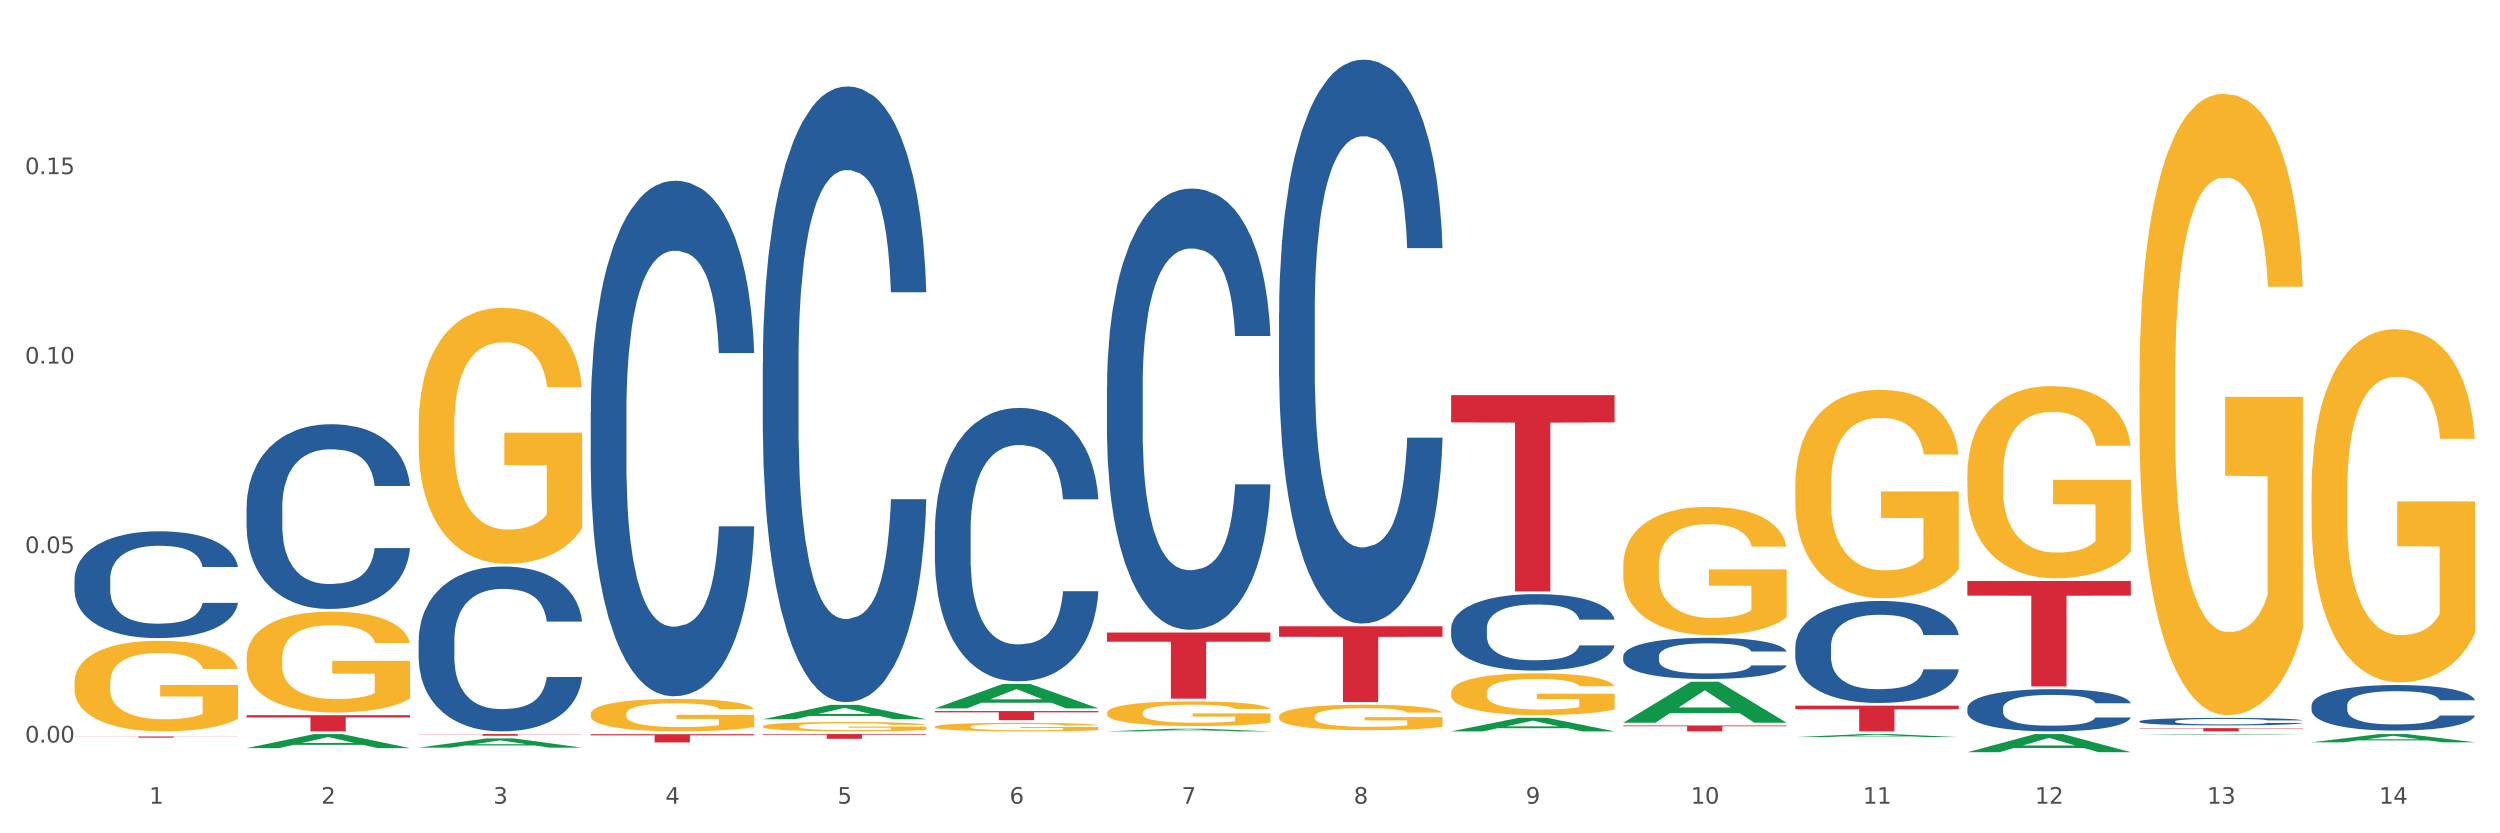 <?xml version="1.0" encoding="utf-8" standalone="no"?>
<!DOCTYPE svg PUBLIC "-//W3C//DTD SVG 1.1//EN"
  "http://www.w3.org/Graphics/SVG/1.1/DTD/svg11.dtd">
<svg xmlns:xlink="http://www.w3.org/1999/xlink" width="1080pt" height="360pt" viewBox="0 0 1080 360" xmlns="http://www.w3.org/2000/svg" version="1.1">
 <rect x="0" y="0" width="1080" height="360" fill="#333333" stroke="none"/>
 <defs>
  <style type="text/css">*{stroke-linejoin: round; stroke-linecap: butt}</style>
 </defs>
 <g id="figure_1">
  <g id="patch_1">
   <path d="M 0 360 
L 1080 360 
L 1080 0 
L 0 0 
z
" style="fill: #ffffff; stroke: #ffffff; stroke-linejoin: miter"/>
  </g>
  <g id="axes_1">
   <g id="matplotlib.axis_1">
    <g id="xtick_1">
     <g id="text_1">
      <!-- 1 -->
      <g style="fill: #4d4d4d" transform="translate(64.432 347.204) scale(0.096 -0.096)">
       <defs>
        <path id="DejaVuSans-31" d="M 794 531 
L 1825 531 
L 1825 4091 
L 703 3866 
L 703 4441 
L 1819 4666 
L 2450 4666 
L 2450 531 
L 3481 531 
L 3481 0 
L 794 0 
L 794 531 
z
" transform="scale(0.016)"/>
       </defs>
       <use xlink:href="#DejaVuSans-31"/>
      </g>
     </g>
    </g>
    <g id="xtick_2">
     <g id="text_2">
      <!-- 2 -->
      <g style="fill: #4d4d4d" transform="translate(138.771 347.204) scale(0.096 -0.096)">
       <defs>
        <path id="DejaVuSans-32" d="M 1228 531 
L 3431 531 
L 3431 0 
L 469 0 
L 469 531 
Q 828 903 1448 1529 
Q 2069 2156 2228 2338 
Q 2531 2678 2651 2914 
Q 2772 3150 2772 3378 
Q 2772 3750 2511 3984 
Q 2250 4219 1831 4219 
Q 1534 4219 1204 4116 
Q 875 4013 500 3803 
L 500 4441 
Q 881 4594 1212 4672 
Q 1544 4750 1819 4750 
Q 2544 4750 2975 4387 
Q 3406 4025 3406 3419 
Q 3406 3131 3298 2873 
Q 3191 2616 2906 2266 
Q 2828 2175 2409 1742 
Q 1991 1309 1228 531 
z
" transform="scale(0.016)"/>
       </defs>
       <use xlink:href="#DejaVuSans-32"/>
      </g>
     </g>
    </g>
    <g id="xtick_3">
     <g id="text_3">
      <!-- 3 -->
      <g style="fill: #4d4d4d" transform="translate(213.109 347.204) scale(0.096 -0.096)">
       <defs>
        <path id="DejaVuSans-33" d="M 2597 2516 
Q 3050 2419 3304 2112 
Q 3559 1806 3559 1356 
Q 3559 666 3084 287 
Q 2609 -91 1734 -91 
Q 1441 -91 1130 -33 
Q 819 25 488 141 
L 488 750 
Q 750 597 1062 519 
Q 1375 441 1716 441 
Q 2309 441 2620 675 
Q 2931 909 2931 1356 
Q 2931 1769 2642 2001 
Q 2353 2234 1838 2234 
L 1294 2234 
L 1294 2753 
L 1863 2753 
Q 2328 2753 2575 2939 
Q 2822 3125 2822 3475 
Q 2822 3834 2567 4026 
Q 2313 4219 1838 4219 
Q 1578 4219 1281 4162 
Q 984 4106 628 3988 
L 628 4550 
Q 988 4650 1302 4700 
Q 1616 4750 1894 4750 
Q 2613 4750 3031 4423 
Q 3450 4097 3450 3541 
Q 3450 3153 3228 2886 
Q 3006 2619 2597 2516 
z
" transform="scale(0.016)"/>
       </defs>
       <use xlink:href="#DejaVuSans-33"/>
      </g>
     </g>
    </g>
    <g id="xtick_4">
     <g id="text_4">
      <!-- 4 -->
      <g style="fill: #4d4d4d" transform="translate(287.448 347.204) scale(0.096 -0.096)">
       <defs>
        <path id="DejaVuSans-34" d="M 2419 4116 
L 825 1625 
L 2419 1625 
L 2419 4116 
z
M 2253 4666 
L 3047 4666 
L 3047 1625 
L 3713 1625 
L 3713 1100 
L 3047 1100 
L 3047 0 
L 2419 0 
L 2419 1100 
L 313 1100 
L 313 1709 
L 2253 4666 
z
" transform="scale(0.016)"/>
       </defs>
       <use xlink:href="#DejaVuSans-34"/>
      </g>
     </g>
    </g>
    <g id="xtick_5">
     <g id="text_5">
      <!-- 5 -->
      <g style="fill: #4d4d4d" transform="translate(361.787 347.204) scale(0.096 -0.096)">
       <defs>
        <path id="DejaVuSans-35" d="M 691 4666 
L 3169 4666 
L 3169 4134 
L 1269 4134 
L 1269 2991 
Q 1406 3038 1543 3061 
Q 1681 3084 1819 3084 
Q 2600 3084 3056 2656 
Q 3513 2228 3513 1497 
Q 3513 744 3044 326 
Q 2575 -91 1722 -91 
Q 1428 -91 1123 -41 
Q 819 9 494 109 
L 494 744 
Q 775 591 1075 516 
Q 1375 441 1709 441 
Q 2250 441 2565 725 
Q 2881 1009 2881 1497 
Q 2881 1984 2565 2268 
Q 2250 2553 1709 2553 
Q 1456 2553 1204 2497 
Q 953 2441 691 2322 
L 691 4666 
z
" transform="scale(0.016)"/>
       </defs>
       <use xlink:href="#DejaVuSans-35"/>
      </g>
     </g>
    </g>
    <g id="xtick_6">
     <g id="text_6">
      <!-- 6 -->
      <g style="fill: #4d4d4d" transform="translate(436.125 347.204) scale(0.096 -0.096)">
       <defs>
        <path id="DejaVuSans-36" d="M 2113 2584 
Q 1688 2584 1439 2293 
Q 1191 2003 1191 1497 
Q 1191 994 1439 701 
Q 1688 409 2113 409 
Q 2538 409 2786 701 
Q 3034 994 3034 1497 
Q 3034 2003 2786 2293 
Q 2538 2584 2113 2584 
z
M 3366 4563 
L 3366 3988 
Q 3128 4100 2886 4159 
Q 2644 4219 2406 4219 
Q 1781 4219 1451 3797 
Q 1122 3375 1075 2522 
Q 1259 2794 1537 2939 
Q 1816 3084 2150 3084 
Q 2853 3084 3261 2657 
Q 3669 2231 3669 1497 
Q 3669 778 3244 343 
Q 2819 -91 2113 -91 
Q 1303 -91 875 529 
Q 447 1150 447 2328 
Q 447 3434 972 4092 
Q 1497 4750 2381 4750 
Q 2619 4750 2861 4703 
Q 3103 4656 3366 4563 
z
" transform="scale(0.016)"/>
       </defs>
       <use xlink:href="#DejaVuSans-36"/>
      </g>
     </g>
    </g>
    <g id="xtick_7">
     <g id="text_7">
      <!-- 7 -->
      <g style="fill: #4d4d4d" transform="translate(510.464 347.204) scale(0.096 -0.096)">
       <defs>
        <path id="DejaVuSans-37" d="M 525 4666 
L 3525 4666 
L 3525 4397 
L 1831 0 
L 1172 0 
L 2766 4134 
L 525 4134 
L 525 4666 
z
" transform="scale(0.016)"/>
       </defs>
       <use xlink:href="#DejaVuSans-37"/>
      </g>
     </g>
    </g>
    <g id="xtick_8">
     <g id="text_8">
      <!-- 8 -->
      <g style="fill: #4d4d4d" transform="translate(584.803 347.204) scale(0.096 -0.096)">
       <defs>
        <path id="DejaVuSans-38" d="M 2034 2216 
Q 1584 2216 1326 1975 
Q 1069 1734 1069 1313 
Q 1069 891 1326 650 
Q 1584 409 2034 409 
Q 2484 409 2743 651 
Q 3003 894 3003 1313 
Q 3003 1734 2745 1975 
Q 2488 2216 2034 2216 
z
M 1403 2484 
Q 997 2584 770 2862 
Q 544 3141 544 3541 
Q 544 4100 942 4425 
Q 1341 4750 2034 4750 
Q 2731 4750 3128 4425 
Q 3525 4100 3525 3541 
Q 3525 3141 3298 2862 
Q 3072 2584 2669 2484 
Q 3125 2378 3379 2068 
Q 3634 1759 3634 1313 
Q 3634 634 3220 271 
Q 2806 -91 2034 -91 
Q 1263 -91 848 271 
Q 434 634 434 1313 
Q 434 1759 690 2068 
Q 947 2378 1403 2484 
z
M 1172 3481 
Q 1172 3119 1398 2916 
Q 1625 2713 2034 2713 
Q 2441 2713 2670 2916 
Q 2900 3119 2900 3481 
Q 2900 3844 2670 4047 
Q 2441 4250 2034 4250 
Q 1625 4250 1398 4047 
Q 1172 3844 1172 3481 
z
" transform="scale(0.016)"/>
       </defs>
       <use xlink:href="#DejaVuSans-38"/>
      </g>
     </g>
    </g>
    <g id="xtick_9">
     <g id="text_9">
      <!-- 9 -->
      <g style="fill: #4d4d4d" transform="translate(659.142 347.204) scale(0.096 -0.096)">
       <defs>
        <path id="DejaVuSans-39" d="M 703 97 
L 703 672 
Q 941 559 1184 500 
Q 1428 441 1663 441 
Q 2288 441 2617 861 
Q 2947 1281 2994 2138 
Q 2813 1869 2534 1725 
Q 2256 1581 1919 1581 
Q 1219 1581 811 2004 
Q 403 2428 403 3163 
Q 403 3881 828 4315 
Q 1253 4750 1959 4750 
Q 2769 4750 3195 4129 
Q 3622 3509 3622 2328 
Q 3622 1225 3098 567 
Q 2575 -91 1691 -91 
Q 1453 -91 1209 -44 
Q 966 3 703 97 
z
M 1959 2075 
Q 2384 2075 2632 2365 
Q 2881 2656 2881 3163 
Q 2881 3666 2632 3958 
Q 2384 4250 1959 4250 
Q 1534 4250 1286 3958 
Q 1038 3666 1038 3163 
Q 1038 2656 1286 2365 
Q 1534 2075 1959 2075 
z
" transform="scale(0.016)"/>
       </defs>
       <use xlink:href="#DejaVuSans-39"/>
      </g>
     </g>
    </g>
    <g id="xtick_10">
     <g id="text_10">
      <!-- 10 -->
      <g style="fill: #4d4d4d" transform="translate(730.426 347.204) scale(0.096 -0.096)">
       <defs>
        <path id="DejaVuSans-30" d="M 2034 4250 
Q 1547 4250 1301 3770 
Q 1056 3291 1056 2328 
Q 1056 1369 1301 889 
Q 1547 409 2034 409 
Q 2525 409 2770 889 
Q 3016 1369 3016 2328 
Q 3016 3291 2770 3770 
Q 2525 4250 2034 4250 
z
M 2034 4750 
Q 2819 4750 3233 4129 
Q 3647 3509 3647 2328 
Q 3647 1150 3233 529 
Q 2819 -91 2034 -91 
Q 1250 -91 836 529 
Q 422 1150 422 2328 
Q 422 3509 836 4129 
Q 1250 4750 2034 4750 
z
" transform="scale(0.016)"/>
       </defs>
       <use xlink:href="#DejaVuSans-31"/>
       <use xlink:href="#DejaVuSans-30" transform="translate(63.623 0)"/>
      </g>
     </g>
    </g>
    <g id="xtick_11">
     <g id="text_11">
      <!-- 11 -->
      <g style="fill: #4d4d4d" transform="translate(804.765 347.204) scale(0.096 -0.096)">
       <use xlink:href="#DejaVuSans-31"/>
       <use xlink:href="#DejaVuSans-31" transform="translate(63.623 0)"/>
      </g>
     </g>
    </g>
    <g id="xtick_12">
     <g id="text_12">
      <!-- 12 -->
      <g style="fill: #4d4d4d" transform="translate(879.104 347.204) scale(0.096 -0.096)">
       <use xlink:href="#DejaVuSans-31"/>
       <use xlink:href="#DejaVuSans-32" transform="translate(63.623 0)"/>
      </g>
     </g>
    </g>
    <g id="xtick_13">
     <g id="text_13">
      <!-- 13 -->
      <g style="fill: #4d4d4d" transform="translate(953.442 347.204) scale(0.096 -0.096)">
       <use xlink:href="#DejaVuSans-31"/>
       <use xlink:href="#DejaVuSans-33" transform="translate(63.623 0)"/>
      </g>
     </g>
    </g>
    <g id="xtick_14">
     <g id="text_14">
      <!-- 14 -->
      <g style="fill: #4d4d4d" transform="translate(1027.781 347.204) scale(0.096 -0.096)">
       <use xlink:href="#DejaVuSans-31"/>
       <use xlink:href="#DejaVuSans-34" transform="translate(63.623 0)"/>
      </g>
     </g>
    </g>
    <g id="xtick_15"/>
    <g id="xtick_16"/>
    <g id="xtick_17"/>
    <g id="xtick_18"/>
    <g id="xtick_19"/>
    <g id="xtick_20"/>
    <g id="xtick_21"/>
    <g id="xtick_22"/>
    <g id="xtick_23"/>
    <g id="xtick_24"/>
    <g id="xtick_25"/>
    <g id="xtick_26"/>
    <g id="xtick_27"/>
   </g>
   <g id="matplotlib.axis_2">
    <g id="ytick_1">
     <g id="text_15">
      <!-- 0.00 -->
      <g style="fill: #4d4d4d" transform="translate(10.8 320.763) scale(0.096 -0.096)">
       <defs>
        <path id="DejaVuSans-2e" d="M 684 794 
L 1344 794 
L 1344 0 
L 684 0 
L 684 794 
z
" transform="scale(0.016)"/>
       </defs>
       <use xlink:href="#DejaVuSans-30"/>
       <use xlink:href="#DejaVuSans-2e" transform="translate(63.623 0)"/>
       <use xlink:href="#DejaVuSans-30" transform="translate(95.41 0)"/>
       <use xlink:href="#DejaVuSans-30" transform="translate(159.033 0)"/>
      </g>
     </g>
    </g>
    <g id="ytick_2">
     <g id="text_16">
      <!-- 0.05 -->
      <g style="fill: #4d4d4d" transform="translate(10.8 238.921) scale(0.096 -0.096)">
       <use xlink:href="#DejaVuSans-30"/>
       <use xlink:href="#DejaVuSans-2e" transform="translate(63.623 0)"/>
       <use xlink:href="#DejaVuSans-30" transform="translate(95.41 0)"/>
       <use xlink:href="#DejaVuSans-35" transform="translate(159.033 0)"/>
      </g>
     </g>
    </g>
    <g id="ytick_3">
     <g id="text_17">
      <!-- 0.10 -->
      <g style="fill: #4d4d4d" transform="translate(10.8 157.079) scale(0.096 -0.096)">
       <use xlink:href="#DejaVuSans-30"/>
       <use xlink:href="#DejaVuSans-2e" transform="translate(63.623 0)"/>
       <use xlink:href="#DejaVuSans-31" transform="translate(95.41 0)"/>
       <use xlink:href="#DejaVuSans-30" transform="translate(159.033 0)"/>
      </g>
     </g>
    </g>
    <g id="ytick_4">
     <g id="text_18">
      <!-- 0.15 -->
      <g style="fill: #4d4d4d" transform="translate(10.8 75.236) scale(0.096 -0.096)">
       <use xlink:href="#DejaVuSans-30"/>
       <use xlink:href="#DejaVuSans-2e" transform="translate(63.623 0)"/>
       <use xlink:href="#DejaVuSans-31" transform="translate(95.41 0)"/>
       <use xlink:href="#DejaVuSans-35" transform="translate(159.033 0)"/>
      </g>
     </g>
    </g>
    <g id="ytick_5"/>
    <g id="ytick_6"/>
    <g id="ytick_7"/>
    <g id="ytick_8"/>
   </g>
   <g id="PolyCollection_1">
    <path d="M 106.514 323.192 
L 106.587 323.186 
L 135.709 317.122 
L 147.795 317.116 
L 177.135 323.203 
L 163.157 323.203 
L 156.823 321.786 
L 126.754 321.786 
L 126.535 321.809 
L 120.42 323.203 
L 106.514 323.203 
L 106.514 323.192 
L 130.54 320.94 
L 153.037 320.934 
L 141.897 318.413 
L 141.752 318.402 
L 141.606 318.419 
L 130.467 320.934 
L 130.54 320.94 
L 106.514 323.192 
z
" clip-path="url(#p6ec72d6f9f)" style="fill: #109648"/>
    <path d="M 849.901 250.982 
L 920.523 250.982 
L 920.523 257.316 
L 892.742 257.358 
L 892.742 296.56 
L 877.514 296.56 
L 877.514 257.358 
L 849.901 257.316 
L 849.901 251.024 
L 849.901 250.982 
z
" clip-path="url(#p6ec72d6f9f)" style="fill: #d62839"/>
    <path d="M 775.562 304.845 
L 846.184 304.845 
L 846.184 306.388 
L 818.404 306.399 
L 818.404 315.951 
L 803.175 315.951 
L 803.175 306.399 
L 775.562 306.388 
L 775.562 304.856 
L 775.562 304.845 
z
" clip-path="url(#p6ec72d6f9f)" style="fill: #d62839"/>
    <path d="M 32.175 318.151 
L 102.797 318.151 
L 102.797 318.224 
L 75.017 318.224 
L 75.017 318.675 
L 59.788 318.675 
L 59.788 318.224 
L 32.175 318.224 
L 32.175 318.151 
L 32.175 318.151 
z
" clip-path="url(#p6ec72d6f9f)" style="fill: #d62839"/>
    <path d="M 106.514 308.973 
L 177.135 308.973 
L 177.135 309.943 
L 149.355 309.949 
L 149.355 315.951 
L 134.126 315.951 
L 134.126 309.949 
L 106.514 309.943 
L 106.514 308.98 
L 106.514 308.973 
z
" clip-path="url(#p6ec72d6f9f)" style="fill: #d62839"/>
    <path d="M 180.852 317.116 
L 251.474 317.116 
L 251.474 317.216 
L 223.694 317.216 
L 223.694 317.834 
L 208.465 317.834 
L 208.465 317.216 
L 180.852 317.216 
L 180.852 317.117 
L 180.852 317.116 
z
" clip-path="url(#p6ec72d6f9f)" style="fill: #d62839"/>
    <path d="M 255.191 317.166 
L 325.813 317.166 
L 325.813 317.664 
L 298.033 317.668 
L 298.033 320.754 
L 282.804 320.754 
L 282.804 317.668 
L 255.191 317.664 
L 255.191 317.169 
L 255.191 317.166 
z
" clip-path="url(#p6ec72d6f9f)" style="fill: #d62839"/>
    <path d="M 329.53 317.116 
L 400.152 317.116 
L 400.152 317.399 
L 372.371 317.401 
L 372.371 319.153 
L 357.143 319.153 
L 357.143 317.401 
L 329.53 317.399 
L 329.53 317.118 
L 329.53 317.116 
z
" clip-path="url(#p6ec72d6f9f)" style="fill: #d62839"/>
    <path d="M 403.869 307.186 
L 474.49 307.186 
L 474.49 307.728 
L 446.71 307.732 
L 446.71 311.088 
L 431.481 311.088 
L 431.481 307.732 
L 403.869 307.728 
L 403.869 307.19 
L 403.869 307.186 
z
" clip-path="url(#p6ec72d6f9f)" style="fill: #d62839"/>
    <path d="M 478.207 273.246 
L 548.829 273.246 
L 548.829 277.218 
L 521.049 277.245 
L 521.049 301.826 
L 505.82 301.826 
L 505.82 277.245 
L 478.207 277.218 
L 478.207 273.273 
L 478.207 273.246 
z
" clip-path="url(#p6ec72d6f9f)" style="fill: #d62839"/>
    <path d="M 701.223 313.398 
L 771.845 313.398 
L 771.845 313.752 
L 744.065 313.755 
L 744.065 315.951 
L 728.836 315.951 
L 728.836 313.755 
L 701.223 313.752 
L 701.223 313.4 
L 701.223 313.398 
z
" clip-path="url(#p6ec72d6f9f)" style="fill: #d62839"/>
    <path d="M 32.175 294.902 
L 32.258 294.867 
L 32.258 293.58 
L 32.425 292.472 
L 33.259 289.792 
L 34.51 287.577 
L 35.427 286.397 
L 36.344 285.432 
L 37.428 284.468 
L 38.762 283.467 
L 41.18 282.002 
L 42.681 281.251 
L 44.515 280.465 
L 47.85 279.322 
L 50.268 278.678 
L 52.77 278.142 
L 56.855 277.499 
L 59.523 277.213 
L 62.358 276.999 
L 65.777 276.856 
L 68.361 276.82 
L 74.031 276.927 
L 78.867 277.249 
L 81.202 277.499 
L 84.203 277.928 
L 85.788 278.214 
L 88.372 278.786 
L 91.04 279.536 
L 92.875 280.179 
L 95.626 281.394 
L 97.711 282.609 
L 99.628 284.11 
L 100.629 285.147 
L 101.379 286.111 
L 102.046 287.219 
L 102.713 288.97 
L 87.705 288.97 
L 87.122 287.719 
L 86.204 286.54 
L 84.87 285.397 
L 83.703 284.682 
L 81.702 283.789 
L 79.868 283.217 
L 77.95 282.788 
L 75.615 282.431 
L 73.781 282.252 
L 71.196 282.109 
L 66.11 282.145 
L 62.692 282.431 
L 60.357 282.788 
L 58.856 283.11 
L 57.522 283.467 
L 56.021 283.967 
L 54.27 284.718 
L 53.02 285.397 
L 51.769 286.254 
L 50.768 287.112 
L 49.851 288.113 
L 49.101 289.185 
L 48.517 290.292 
L 48.017 291.65 
L 47.6 293.902 
L 47.6 298.797 
L 47.767 299.905 
L 48.184 301.37 
L 48.684 302.478 
L 49.518 303.8 
L 50.268 304.694 
L 51.686 305.98 
L 53.27 307.052 
L 54.52 307.731 
L 55.771 308.303 
L 57.939 309.089 
L 60.357 309.733 
L 62.441 310.126 
L 65.276 310.483 
L 67.194 310.626 
L 68.862 310.697 
L 72.947 310.697 
L 75.865 310.59 
L 79.117 310.34 
L 81.619 310.018 
L 83.703 309.625 
L 86.038 308.982 
L 87.538 308.375 
L 87.538 300.906 
L 69.195 300.87 
L 69.195 295.903 
L 102.797 295.903 
L 102.797 310.483 
L 101.379 311.233 
L 99.795 311.912 
L 98.128 312.52 
L 95.626 313.27 
L 92.625 313.985 
L 89.956 314.485 
L 87.122 314.914 
L 83.786 315.307 
L 79.451 315.665 
L 76.783 315.808 
L 73.447 315.915 
L 69.529 315.951 
L 66.11 315.879 
L 62.775 315.7 
L 59.273 315.379 
L 55.855 314.914 
L 53.27 314.45 
L 50.685 313.878 
L 47.934 313.127 
L 45.766 312.413 
L 44.098 311.77 
L 42.264 310.948 
L 40.263 309.876 
L 38.762 308.911 
L 37.428 307.91 
L 36.01 306.624 
L 35.01 305.516 
L 34.009 304.122 
L 33.426 303.086 
L 32.759 301.478 
L 32.258 299.226 
L 32.175 294.902 
z
" clip-path="url(#p6ec72d6f9f)" style="fill: #f7b32b"/>
    <path d="M 626.885 170.705 
L 697.506 170.705 
L 697.506 182.487 
L 669.726 182.567 
L 669.726 255.486 
L 654.497 255.486 
L 654.497 182.567 
L 626.885 182.487 
L 626.885 170.785 
L 626.885 170.705 
z
" clip-path="url(#p6ec72d6f9f)" style="fill: #d62839"/>
    <path d="M 552.546 270.546 
L 623.168 270.546 
L 623.168 275.094 
L 595.388 275.125 
L 595.388 303.272 
L 580.159 303.272 
L 580.159 275.125 
L 552.546 275.094 
L 552.546 270.577 
L 552.546 270.546 
z
" clip-path="url(#p6ec72d6f9f)" style="fill: #d62839"/>
    <path d="M 32.175 250.248 
L 32.258 250.206 
L 32.258 249.026 
L 32.509 247.425 
L 33.427 244.475 
L 34.596 242.242 
L 36.599 239.63 
L 37.684 238.535 
L 39.104 237.313 
L 42.025 235.332 
L 45.364 233.647 
L 47.702 232.72 
L 49.455 232.13 
L 53.378 231.077 
L 55.632 230.613 
L 57.969 230.234 
L 59.973 229.981 
L 63.312 229.686 
L 65.983 229.56 
L 69.072 229.518 
L 71.66 229.56 
L 75.082 229.729 
L 80.091 230.234 
L 82.011 230.529 
L 84.599 231.035 
L 87.27 231.709 
L 89.44 232.383 
L 91.945 233.352 
L 94.533 234.616 
L 97.037 236.217 
L 98.79 237.692 
L 100.209 239.251 
L 101.461 241.147 
L 102.379 243.211 
L 102.797 244.939 
L 87.52 244.939 
L 87.103 243.38 
L 86.268 241.695 
L 85.434 240.557 
L 84.515 239.63 
L 83.096 238.577 
L 81.844 237.903 
L 79.757 237.102 
L 77.837 236.596 
L 76.251 236.301 
L 74.331 236.049 
L 70.241 235.796 
L 67.319 235.796 
L 65.482 235.88 
L 63.229 236.091 
L 61.309 236.386 
L 59.055 236.891 
L 57.302 237.439 
L 55.549 238.155 
L 54.547 238.661 
L 53.044 239.588 
L 52.043 240.346 
L 50.707 241.653 
L 49.956 242.579 
L 48.62 244.981 
L 48.036 246.751 
L 47.785 247.973 
L 47.618 249.321 
L 47.618 255.894 
L 48.119 258.843 
L 48.537 260.107 
L 49.204 261.54 
L 50.457 263.394 
L 52.293 265.205 
L 54.213 266.512 
L 55.799 267.312 
L 57.302 267.902 
L 58.804 268.365 
L 60.641 268.787 
L 62.143 269.04 
L 64.397 269.292 
L 67.069 269.419 
L 69.155 269.419 
L 73.413 269.208 
L 75.333 268.998 
L 77.169 268.703 
L 79.173 268.239 
L 80.759 267.733 
L 81.677 267.354 
L 83.18 266.554 
L 84.348 265.711 
L 85.35 264.742 
L 86.018 263.899 
L 86.769 262.635 
L 87.353 261.203 
L 87.52 260.444 
L 102.797 260.444 
L 102.463 261.961 
L 101.879 263.436 
L 100.71 265.416 
L 99.792 266.554 
L 98.372 267.944 
L 96.87 269.124 
L 94.783 270.43 
L 92.863 271.399 
L 90.86 272.242 
L 88.689 273 
L 84.766 274.054 
L 83.347 274.349 
L 80.341 274.854 
L 78.004 275.149 
L 74.581 275.444 
L 71.075 275.613 
L 67.402 275.655 
L 64.147 275.57 
L 60.557 275.318 
L 58.303 275.065 
L 55.799 274.686 
L 52.877 274.096 
L 50.123 273.379 
L 47.535 272.537 
L 45.114 271.568 
L 42.86 270.472 
L 39.938 268.66 
L 37.768 266.891 
L 36.182 265.248 
L 35.097 263.857 
L 34.011 262.088 
L 33.427 260.866 
L 32.509 257.916 
L 32.175 255.178 
L 32.175 250.248 
z
" clip-path="url(#p6ec72d6f9f)" style="fill: #255c99"/>
    <path d="M 106.514 219.123 
L 106.597 219.05 
L 106.597 217.009 
L 106.848 214.239 
L 107.766 209.137 
L 108.935 205.274 
L 110.938 200.754 
L 112.023 198.859 
L 113.442 196.745 
L 116.364 193.319 
L 119.703 190.404 
L 122.04 188.8 
L 123.794 187.779 
L 127.717 185.957 
L 129.971 185.155 
L 132.308 184.499 
L 134.312 184.062 
L 137.651 183.552 
L 140.322 183.333 
L 143.411 183.26 
L 145.998 183.333 
L 149.421 183.625 
L 154.43 184.499 
L 156.35 185.01 
L 158.937 185.884 
L 161.609 187.051 
L 163.779 188.217 
L 166.283 189.893 
L 168.871 192.08 
L 171.376 194.85 
L 173.129 197.401 
L 174.548 200.098 
L 175.8 203.378 
L 176.718 206.95 
L 177.135 209.939 
L 161.859 209.939 
L 161.442 207.242 
L 160.607 204.326 
L 159.772 202.358 
L 158.854 200.754 
L 157.435 198.932 
L 156.183 197.766 
L 154.096 196.381 
L 152.176 195.506 
L 150.59 194.996 
L 148.67 194.558 
L 144.579 194.121 
L 141.658 194.121 
L 139.821 194.267 
L 137.567 194.631 
L 135.647 195.142 
L 133.393 196.016 
L 131.64 196.964 
L 129.887 198.203 
L 128.886 199.078 
L 127.383 200.681 
L 126.381 201.994 
L 125.046 204.253 
L 124.294 205.857 
L 122.959 210.012 
L 122.374 213.073 
L 122.124 215.187 
L 121.957 217.52 
L 121.957 228.891 
L 122.458 233.993 
L 122.875 236.18 
L 123.543 238.658 
L 124.795 241.866 
L 126.632 245 
L 128.552 247.26 
L 130.138 248.645 
L 131.64 249.665 
L 133.143 250.467 
L 134.979 251.196 
L 136.482 251.633 
L 138.736 252.071 
L 141.407 252.289 
L 143.494 252.289 
L 147.751 251.925 
L 149.671 251.56 
L 151.508 251.05 
L 153.511 250.248 
L 155.097 249.374 
L 156.016 248.718 
L 157.518 247.333 
L 158.687 245.875 
L 159.689 244.198 
L 160.357 242.74 
L 161.108 240.554 
L 161.692 238.075 
L 161.859 236.763 
L 177.135 236.763 
L 176.802 239.387 
L 176.217 241.939 
L 175.049 245.365 
L 174.13 247.333 
L 172.711 249.738 
L 171.209 251.779 
L 169.122 254.039 
L 167.202 255.715 
L 165.198 257.173 
L 163.028 258.485 
L 159.104 260.307 
L 157.685 260.818 
L 154.68 261.692 
L 152.343 262.203 
L 148.92 262.713 
L 145.414 263.004 
L 141.741 263.077 
L 138.486 262.932 
L 134.896 262.494 
L 132.642 262.057 
L 130.138 261.401 
L 127.216 260.38 
L 124.461 259.141 
L 121.874 257.683 
L 119.453 256.007 
L 117.199 254.112 
L 114.277 250.977 
L 112.107 247.916 
L 110.521 245.073 
L 109.435 242.667 
L 108.35 239.606 
L 107.766 237.492 
L 106.848 232.39 
L 106.514 227.652 
L 106.514 219.123 
z
" clip-path="url(#p6ec72d6f9f)" style="fill: #255c99"/>
    <path d="M 180.852 276.73 
L 180.936 276.665 
L 180.936 274.844 
L 181.186 272.373 
L 182.105 267.82 
L 183.273 264.372 
L 185.277 260.34 
L 186.362 258.649 
L 187.781 256.763 
L 190.703 253.706 
L 194.042 251.104 
L 196.379 249.673 
L 198.132 248.762 
L 202.056 247.136 
L 204.31 246.421 
L 206.647 245.835 
L 208.65 245.445 
L 211.989 244.99 
L 214.661 244.795 
L 217.749 244.73 
L 220.337 244.795 
L 223.76 245.055 
L 228.768 245.835 
L 230.688 246.291 
L 233.276 247.071 
L 235.947 248.112 
L 238.118 249.153 
L 240.622 250.649 
L 243.21 252.6 
L 245.714 255.071 
L 247.467 257.348 
L 248.886 259.754 
L 250.139 262.681 
L 251.057 265.868 
L 251.474 268.535 
L 236.198 268.535 
L 235.78 266.129 
L 234.946 263.527 
L 234.111 261.771 
L 233.193 260.34 
L 231.774 258.714 
L 230.521 257.673 
L 228.434 256.437 
L 226.514 255.657 
L 224.928 255.202 
L 223.008 254.811 
L 218.918 254.421 
L 215.996 254.421 
L 214.16 254.551 
L 211.906 254.876 
L 209.986 255.332 
L 207.732 256.112 
L 205.979 256.958 
L 204.226 258.063 
L 203.224 258.844 
L 201.722 260.275 
L 200.72 261.446 
L 199.384 263.462 
L 198.633 264.893 
L 197.297 268.6 
L 196.713 271.332 
L 196.463 273.218 
L 196.296 275.299 
L 196.296 285.446 
L 196.797 289.999 
L 197.214 291.95 
L 197.882 294.162 
L 199.134 297.023 
L 200.97 299.82 
L 202.89 301.836 
L 204.476 303.072 
L 205.979 303.983 
L 207.482 304.698 
L 209.318 305.349 
L 210.821 305.739 
L 213.075 306.129 
L 215.746 306.324 
L 217.833 306.324 
L 222.09 305.999 
L 224.01 305.674 
L 225.847 305.219 
L 227.85 304.503 
L 229.436 303.723 
L 230.354 303.137 
L 231.857 301.902 
L 233.026 300.601 
L 234.027 299.105 
L 234.695 297.804 
L 235.447 295.853 
L 236.031 293.641 
L 236.198 292.47 
L 251.474 292.47 
L 251.14 294.812 
L 250.556 297.088 
L 249.387 300.145 
L 248.469 301.902 
L 247.05 304.048 
L 245.547 305.869 
L 243.46 307.885 
L 241.54 309.381 
L 239.537 310.682 
L 237.367 311.853 
L 233.443 313.479 
L 232.024 313.934 
L 229.019 314.715 
L 226.681 315.17 
L 223.259 315.625 
L 219.753 315.886 
L 216.08 315.951 
L 212.824 315.82 
L 209.235 315.43 
L 206.981 315.04 
L 204.476 314.455 
L 201.555 313.544 
L 198.8 312.438 
L 196.212 311.137 
L 193.791 309.642 
L 191.538 307.95 
L 188.616 305.154 
L 186.445 302.422 
L 184.859 299.885 
L 183.774 297.739 
L 182.689 295.007 
L 182.105 293.121 
L 181.186 288.568 
L 180.852 284.34 
L 180.852 276.73 
z
" clip-path="url(#p6ec72d6f9f)" style="fill: #255c99"/>
    <path d="M 255.191 178.144 
L 255.275 177.94 
L 255.275 172.245 
L 255.525 164.516 
L 256.443 150.278 
L 257.612 139.498 
L 259.615 126.888 
L 260.701 121.599 
L 262.12 115.701 
L 265.041 106.141 
L 268.381 98.005 
L 270.718 93.53 
L 272.471 90.683 
L 276.394 85.598 
L 278.648 83.36 
L 280.986 81.53 
L 282.989 80.309 
L 286.328 78.886 
L 288.999 78.275 
L 292.088 78.072 
L 294.676 78.275 
L 298.098 79.089 
L 303.107 81.53 
L 305.027 82.954 
L 307.615 85.394 
L 310.286 88.649 
L 312.457 91.903 
L 314.961 96.581 
L 317.549 102.683 
L 320.053 110.412 
L 321.806 117.531 
L 323.225 125.057 
L 324.477 134.21 
L 325.396 144.176 
L 325.813 152.516 
L 310.537 152.516 
L 310.119 144.99 
L 309.284 136.854 
L 308.45 131.362 
L 307.531 126.888 
L 306.112 121.803 
L 304.86 118.548 
L 302.773 114.684 
L 300.853 112.243 
L 299.267 110.819 
L 297.347 109.599 
L 293.257 108.378 
L 290.335 108.378 
L 288.499 108.785 
L 286.245 109.802 
L 284.325 111.226 
L 282.071 113.667 
L 280.318 116.311 
L 278.565 119.769 
L 277.563 122.209 
L 276.06 126.684 
L 275.059 130.345 
L 273.723 136.651 
L 272.972 141.125 
L 271.636 152.719 
L 271.052 161.262 
L 270.801 167.16 
L 270.634 173.669 
L 270.634 205.399 
L 271.135 219.637 
L 271.553 225.739 
L 272.22 232.655 
L 273.473 241.604 
L 275.309 250.35 
L 277.229 256.656 
L 278.815 260.52 
L 280.318 263.368 
L 281.82 265.605 
L 283.657 267.639 
L 285.159 268.859 
L 287.413 270.08 
L 290.085 270.69 
L 292.172 270.69 
L 296.429 269.673 
L 298.349 268.656 
L 300.185 267.232 
L 302.189 264.995 
L 303.775 262.554 
L 304.693 260.723 
L 306.196 256.859 
L 307.364 252.791 
L 308.366 248.113 
L 309.034 244.045 
L 309.785 237.943 
L 310.37 231.027 
L 310.537 227.366 
L 325.813 227.366 
L 325.479 234.689 
L 324.895 241.807 
L 323.726 251.367 
L 322.808 256.859 
L 321.389 263.571 
L 319.886 269.266 
L 317.799 275.572 
L 315.879 280.25 
L 313.876 284.318 
L 311.705 287.979 
L 307.782 293.064 
L 306.363 294.488 
L 303.358 296.928 
L 301.02 298.352 
L 297.598 299.776 
L 294.092 300.589 
L 290.419 300.793 
L 287.163 300.386 
L 283.573 299.166 
L 281.32 297.945 
L 278.815 296.115 
L 275.893 293.267 
L 273.139 289.809 
L 270.551 285.741 
L 268.13 281.063 
L 265.876 275.775 
L 262.955 267.029 
L 260.784 258.486 
L 259.198 250.554 
L 258.113 243.841 
L 257.028 235.299 
L 256.443 229.4 
L 255.525 215.162 
L 255.191 201.941 
L 255.191 178.144 
z
" clip-path="url(#p6ec72d6f9f)" style="fill: #255c99"/>
    <path d="M 329.53 156.855 
L 329.613 156.612 
L 329.613 149.81 
L 329.864 140.579 
L 330.782 123.574 
L 331.951 110.698 
L 333.954 95.637 
L 335.039 89.321 
L 336.458 82.276 
L 339.38 70.858 
L 342.719 61.141 
L 345.057 55.796 
L 346.81 52.395 
L 350.733 46.322 
L 352.987 43.65 
L 355.324 41.464 
L 357.328 40.006 
L 360.667 38.306 
L 363.338 37.577 
L 366.427 37.334 
L 369.015 37.577 
L 372.437 38.549 
L 377.446 41.464 
L 379.366 43.164 
L 381.954 46.079 
L 384.625 49.966 
L 386.795 53.853 
L 389.3 59.44 
L 391.887 66.728 
L 394.392 75.96 
L 396.145 84.462 
L 397.564 93.45 
L 398.816 104.382 
L 399.734 116.286 
L 400.152 126.246 
L 384.875 126.246 
L 384.458 117.257 
L 383.623 107.54 
L 382.788 100.981 
L 381.87 95.637 
L 380.451 89.564 
L 379.199 85.677 
L 377.112 81.061 
L 375.192 78.146 
L 373.606 76.445 
L 371.686 74.988 
L 367.595 73.53 
L 364.674 73.53 
L 362.837 74.016 
L 360.583 75.231 
L 358.663 76.931 
L 356.41 79.846 
L 354.656 83.004 
L 352.903 87.134 
L 351.902 90.049 
L 350.399 95.394 
L 349.397 99.767 
L 348.062 107.297 
L 347.31 112.642 
L 345.975 126.489 
L 345.391 136.692 
L 345.14 143.737 
L 344.973 151.51 
L 344.973 189.407 
L 345.474 206.412 
L 345.891 213.7 
L 346.559 221.96 
L 347.811 232.648 
L 349.648 243.094 
L 351.568 250.625 
L 353.154 255.241 
L 354.656 258.642 
L 356.159 261.314 
L 357.996 263.743 
L 359.498 265.201 
L 361.752 266.658 
L 364.423 267.387 
L 366.51 267.387 
L 370.768 266.173 
L 372.688 264.958 
L 374.524 263.257 
L 376.528 260.585 
L 378.114 257.67 
L 379.032 255.484 
L 380.534 250.868 
L 381.703 246.01 
L 382.705 240.422 
L 383.373 235.564 
L 384.124 228.276 
L 384.708 220.016 
L 384.875 215.643 
L 400.152 215.643 
L 399.818 224.389 
L 399.233 232.891 
L 398.065 244.309 
L 397.146 250.868 
L 395.727 258.885 
L 394.225 265.687 
L 392.138 273.218 
L 390.218 278.805 
L 388.214 283.663 
L 386.044 288.036 
L 382.121 294.109 
L 380.701 295.81 
L 377.696 298.725 
L 375.359 300.426 
L 371.936 302.126 
L 368.43 303.098 
L 364.757 303.341 
L 361.502 302.855 
L 357.912 301.397 
L 355.658 299.94 
L 353.154 297.753 
L 350.232 294.352 
L 347.477 290.223 
L 344.89 285.364 
L 342.469 279.777 
L 340.215 273.46 
L 337.293 263.015 
L 335.123 252.812 
L 333.537 243.337 
L 332.452 235.321 
L 331.366 225.118 
L 330.782 218.073 
L 329.864 201.068 
L 329.53 185.277 
L 329.53 156.855 
z
" clip-path="url(#p6ec72d6f9f)" style="fill: #255c99"/>
    <path d="M 403.869 229.29 
L 403.952 229.183 
L 403.952 226.163 
L 404.202 222.064 
L 405.121 214.514 
L 406.289 208.798 
L 408.293 202.11 
L 409.378 199.306 
L 410.797 196.178 
L 413.719 191.109 
L 417.058 186.795 
L 419.395 184.422 
L 421.148 182.912 
L 425.072 180.216 
L 427.326 179.029 
L 429.663 178.058 
L 431.666 177.411 
L 435.006 176.656 
L 437.677 176.333 
L 440.766 176.225 
L 443.353 176.333 
L 446.776 176.764 
L 451.785 178.058 
L 453.704 178.813 
L 456.292 180.108 
L 458.964 181.833 
L 461.134 183.559 
L 463.638 186.04 
L 466.226 189.275 
L 468.73 193.374 
L 470.483 197.149 
L 471.903 201.14 
L 473.155 205.993 
L 474.073 211.278 
L 474.49 215.7 
L 459.214 215.7 
L 458.797 211.71 
L 457.962 207.395 
L 457.127 204.483 
L 456.209 202.11 
L 454.79 199.414 
L 453.538 197.688 
L 451.451 195.639 
L 449.531 194.345 
L 447.945 193.59 
L 446.025 192.943 
L 441.934 192.295 
L 439.012 192.295 
L 437.176 192.511 
L 434.922 193.05 
L 433.002 193.805 
L 430.748 195.1 
L 428.995 196.502 
L 427.242 198.335 
L 426.24 199.63 
L 424.738 202.003 
L 423.736 203.944 
L 422.401 207.288 
L 421.649 209.66 
L 420.314 215.808 
L 419.729 220.338 
L 419.479 223.466 
L 419.312 226.918 
L 419.312 243.743 
L 419.813 251.293 
L 420.23 254.529 
L 420.898 258.196 
L 422.15 262.942 
L 423.987 267.58 
L 425.907 270.923 
L 427.493 272.973 
L 428.995 274.483 
L 430.498 275.669 
L 432.334 276.748 
L 433.837 277.395 
L 436.091 278.042 
L 438.762 278.365 
L 440.849 278.365 
L 445.106 277.826 
L 447.026 277.287 
L 448.863 276.532 
L 450.866 275.345 
L 452.452 274.051 
L 453.371 273.08 
L 454.873 271.031 
L 456.042 268.874 
L 457.044 266.393 
L 457.711 264.236 
L 458.463 261 
L 459.047 257.333 
L 459.214 255.392 
L 474.49 255.392 
L 474.156 259.275 
L 473.572 263.05 
L 472.403 268.119 
L 471.485 271.031 
L 470.066 274.59 
L 468.563 277.61 
L 466.477 280.954 
L 464.557 283.435 
L 462.553 285.592 
L 460.383 287.533 
L 456.459 290.23 
L 455.04 290.985 
L 452.035 292.279 
L 449.698 293.034 
L 446.275 293.789 
L 442.769 294.22 
L 439.096 294.328 
L 435.84 294.112 
L 432.251 293.465 
L 429.997 292.818 
L 427.493 291.847 
L 424.571 290.337 
L 421.816 288.504 
L 419.228 286.347 
L 416.808 283.866 
L 414.554 281.062 
L 411.632 276.424 
L 409.462 271.894 
L 407.875 267.688 
L 406.79 264.128 
L 405.705 259.598 
L 405.121 256.47 
L 404.202 248.92 
L 403.869 241.91 
L 403.869 229.29 
z
" clip-path="url(#p6ec72d6f9f)" style="fill: #255c99"/>
    <path d="M 478.207 167.101 
L 478.291 166.927 
L 478.291 162.052 
L 478.541 155.437 
L 479.459 143.25 
L 480.628 134.023 
L 482.632 123.229 
L 483.717 118.703 
L 485.136 113.654 
L 488.058 105.471 
L 491.397 98.508 
L 493.734 94.677 
L 495.487 92.24 
L 499.41 87.888 
L 501.664 85.973 
L 504.002 84.406 
L 506.005 83.361 
L 509.344 82.143 
L 512.016 81.62 
L 515.104 81.446 
L 517.692 81.62 
L 521.115 82.317 
L 526.123 84.406 
L 528.043 85.625 
L 530.631 87.714 
L 533.302 90.499 
L 535.473 93.285 
L 537.977 97.289 
L 540.565 102.512 
L 543.069 109.127 
L 544.822 115.221 
L 546.241 121.662 
L 547.493 129.497 
L 548.412 138.027 
L 548.829 145.165 
L 533.553 145.165 
L 533.135 138.724 
L 532.301 131.76 
L 531.466 127.059 
L 530.548 123.229 
L 529.128 118.877 
L 527.876 116.091 
L 525.789 112.783 
L 523.869 110.694 
L 522.283 109.476 
L 520.363 108.431 
L 516.273 107.386 
L 513.351 107.386 
L 511.515 107.735 
L 509.261 108.605 
L 507.341 109.824 
L 505.087 111.913 
L 503.334 114.176 
L 501.581 117.136 
L 500.579 119.225 
L 499.077 123.055 
L 498.075 126.189 
L 496.739 131.586 
L 495.988 135.416 
L 494.652 145.339 
L 494.068 152.651 
L 493.818 157.7 
L 493.651 163.271 
L 493.651 190.43 
L 494.151 202.617 
L 494.569 207.84 
L 495.237 213.759 
L 496.489 221.419 
L 498.325 228.905 
L 500.245 234.302 
L 501.831 237.61 
L 503.334 240.047 
L 504.837 241.962 
L 506.673 243.703 
L 508.176 244.748 
L 510.429 245.792 
L 513.101 246.315 
L 515.188 246.315 
L 519.445 245.444 
L 521.365 244.574 
L 523.202 243.355 
L 525.205 241.44 
L 526.791 239.351 
L 527.709 237.784 
L 529.212 234.476 
L 530.381 230.994 
L 531.382 226.99 
L 532.05 223.508 
L 532.801 218.285 
L 533.386 212.366 
L 533.553 209.232 
L 548.829 209.232 
L 548.495 215.5 
L 547.911 221.593 
L 546.742 229.776 
L 545.824 234.476 
L 544.405 240.221 
L 542.902 245.096 
L 540.815 250.493 
L 538.895 254.497 
L 536.892 257.979 
L 534.721 261.113 
L 530.798 265.465 
L 529.379 266.684 
L 526.374 268.773 
L 524.036 269.992 
L 520.614 271.21 
L 517.108 271.907 
L 513.435 272.081 
L 510.179 271.733 
L 506.59 270.688 
L 504.336 269.644 
L 501.831 268.077 
L 498.91 265.639 
L 496.155 262.68 
L 493.567 259.198 
L 491.146 255.194 
L 488.892 250.667 
L 485.971 243.181 
L 483.8 235.869 
L 482.214 229.079 
L 481.129 223.334 
L 480.044 216.022 
L 479.459 210.973 
L 478.541 198.787 
L 478.207 187.47 
L 478.207 167.101 
z
" clip-path="url(#p6ec72d6f9f)" style="fill: #255c99"/>
    <path d="M 552.546 135.222 
L 552.629 135 
L 552.629 128.77 
L 552.88 120.316 
L 553.798 104.742 
L 554.967 92.95 
L 556.97 79.156 
L 558.055 73.371 
L 559.475 66.919 
L 562.396 56.462 
L 565.735 47.563 
L 568.073 42.668 
L 569.826 39.554 
L 573.749 33.991 
L 576.003 31.544 
L 578.34 29.542 
L 580.344 28.207 
L 583.683 26.649 
L 586.354 25.982 
L 589.443 25.759 
L 592.031 25.982 
L 595.453 26.872 
L 600.462 29.542 
L 602.382 31.099 
L 604.97 33.769 
L 607.641 37.329 
L 609.811 40.888 
L 612.316 46.006 
L 614.903 52.68 
L 617.408 61.135 
L 619.161 68.922 
L 620.58 77.154 
L 621.832 87.165 
L 622.75 98.067 
L 623.168 107.189 
L 607.891 107.189 
L 607.474 98.957 
L 606.639 90.058 
L 605.804 84.051 
L 604.886 79.156 
L 603.467 73.594 
L 602.215 70.034 
L 600.128 65.807 
L 598.208 63.137 
L 596.622 61.58 
L 594.702 60.245 
L 590.612 58.91 
L 587.69 58.91 
L 585.853 59.355 
L 583.6 60.467 
L 581.68 62.025 
L 579.426 64.694 
L 577.673 67.587 
L 575.92 71.369 
L 574.918 74.039 
L 573.415 78.933 
L 572.414 82.938 
L 571.078 89.835 
L 570.327 94.73 
L 568.991 107.412 
L 568.407 116.756 
L 568.156 123.208 
L 567.989 130.328 
L 567.989 165.035 
L 568.49 180.609 
L 568.908 187.284 
L 569.575 194.848 
L 570.827 204.638 
L 572.664 214.205 
L 574.584 221.102 
L 576.17 225.329 
L 577.673 228.444 
L 579.175 230.891 
L 581.012 233.116 
L 582.514 234.451 
L 584.768 235.786 
L 587.439 236.453 
L 589.526 236.453 
L 593.784 235.341 
L 595.704 234.228 
L 597.54 232.671 
L 599.544 230.223 
L 601.13 227.554 
L 602.048 225.551 
L 603.551 221.324 
L 604.719 216.874 
L 605.721 211.757 
L 606.389 207.307 
L 607.14 200.633 
L 607.724 193.068 
L 607.891 189.064 
L 623.168 189.064 
L 622.834 197.073 
L 622.249 204.86 
L 621.081 215.317 
L 620.163 221.324 
L 618.743 228.666 
L 617.241 234.896 
L 615.154 241.793 
L 613.234 246.91 
L 611.23 251.36 
L 609.06 255.364 
L 605.137 260.926 
L 603.718 262.484 
L 600.712 265.154 
L 598.375 266.711 
L 594.952 268.268 
L 591.446 269.158 
L 587.773 269.381 
L 584.518 268.936 
L 580.928 267.601 
L 578.674 266.266 
L 576.17 264.264 
L 573.248 261.149 
L 570.494 257.367 
L 567.906 252.917 
L 565.485 247.8 
L 563.231 242.015 
L 560.309 232.448 
L 558.139 223.104 
L 556.553 214.427 
L 555.468 207.085 
L 554.382 197.741 
L 553.798 191.289 
L 552.88 175.715 
L 552.546 161.253 
L 552.546 135.222 
z
" clip-path="url(#p6ec72d6f9f)" style="fill: #255c99"/>
    <path d="M 626.885 271.501 
L 626.968 271.471 
L 626.968 270.626 
L 627.219 269.479 
L 628.137 267.366 
L 629.306 265.766 
L 631.309 263.895 
L 632.394 263.11 
L 633.813 262.235 
L 636.735 260.816 
L 640.074 259.609 
L 642.411 258.945 
L 644.164 258.523 
L 648.088 257.768 
L 650.342 257.436 
L 652.679 257.164 
L 654.683 256.983 
L 658.022 256.772 
L 660.693 256.681 
L 663.782 256.651 
L 666.369 256.681 
L 669.792 256.802 
L 674.801 257.164 
L 676.721 257.376 
L 679.308 257.738 
L 681.98 258.221 
L 684.15 258.704 
L 686.654 259.398 
L 689.242 260.303 
L 691.747 261.45 
L 693.5 262.507 
L 694.919 263.623 
L 696.171 264.982 
L 697.089 266.46 
L 697.506 267.698 
L 682.23 267.698 
L 681.813 266.581 
L 680.978 265.374 
L 680.143 264.559 
L 679.225 263.895 
L 677.806 263.14 
L 676.554 262.657 
L 674.467 262.084 
L 672.547 261.722 
L 670.961 261.511 
L 669.041 261.329 
L 664.95 261.148 
L 662.029 261.148 
L 660.192 261.209 
L 657.938 261.36 
L 656.018 261.571 
L 653.764 261.933 
L 652.011 262.325 
L 650.258 262.839 
L 649.257 263.201 
L 647.754 263.865 
L 646.752 264.408 
L 645.417 265.344 
L 644.665 266.008 
L 643.33 267.728 
L 642.745 268.996 
L 642.495 269.871 
L 642.328 270.837 
L 642.328 275.545 
L 642.829 277.658 
L 643.246 278.563 
L 643.914 279.59 
L 645.166 280.918 
L 647.003 282.216 
L 648.923 283.151 
L 650.509 283.725 
L 652.011 284.147 
L 653.514 284.479 
L 655.35 284.781 
L 656.853 284.962 
L 659.107 285.143 
L 661.778 285.234 
L 663.865 285.234 
L 668.122 285.083 
L 670.042 284.932 
L 671.879 284.721 
L 673.882 284.389 
L 675.468 284.026 
L 676.387 283.755 
L 677.889 283.181 
L 679.058 282.578 
L 680.06 281.884 
L 680.728 281.28 
L 681.479 280.374 
L 682.063 279.348 
L 682.23 278.805 
L 697.506 278.805 
L 697.173 279.891 
L 696.588 280.948 
L 695.42 282.366 
L 694.501 283.181 
L 693.082 284.177 
L 691.58 285.022 
L 689.493 285.958 
L 687.573 286.652 
L 685.569 287.256 
L 683.399 287.799 
L 679.475 288.554 
L 678.056 288.765 
L 675.051 289.127 
L 672.714 289.339 
L 669.291 289.55 
L 665.785 289.671 
L 662.112 289.701 
L 658.856 289.64 
L 655.267 289.459 
L 653.013 289.278 
L 650.509 289.007 
L 647.587 288.584 
L 644.832 288.071 
L 642.244 287.467 
L 639.824 286.773 
L 637.57 285.988 
L 634.648 284.69 
L 632.478 283.423 
L 630.892 282.246 
L 629.806 281.25 
L 628.721 279.982 
L 628.137 279.107 
L 627.219 276.994 
L 626.885 275.032 
L 626.885 271.501 
z
" clip-path="url(#p6ec72d6f9f)" style="fill: #255c99"/>
    <path d="M 701.223 283.522 
L 701.307 283.505 
L 701.307 283.05 
L 701.557 282.432 
L 702.476 281.294 
L 703.644 280.432 
L 705.648 279.424 
L 706.733 279.001 
L 708.152 278.53 
L 711.074 277.766 
L 714.413 277.115 
L 716.75 276.758 
L 718.503 276.53 
L 722.427 276.124 
L 724.681 275.945 
L 727.018 275.798 
L 729.021 275.701 
L 732.36 275.587 
L 735.032 275.538 
L 738.12 275.522 
L 740.708 275.538 
L 744.131 275.603 
L 749.139 275.798 
L 751.059 275.912 
L 753.647 276.107 
L 756.318 276.367 
L 758.489 276.628 
L 760.993 277.002 
L 763.581 277.489 
L 766.085 278.107 
L 767.838 278.676 
L 769.257 279.278 
L 770.51 280.01 
L 771.428 280.806 
L 771.845 281.473 
L 756.569 281.473 
L 756.151 280.871 
L 755.317 280.221 
L 754.482 279.782 
L 753.564 279.424 
L 752.145 279.018 
L 750.892 278.758 
L 748.805 278.449 
L 746.885 278.253 
L 745.299 278.14 
L 743.379 278.042 
L 739.289 277.945 
L 736.367 277.945 
L 734.531 277.977 
L 732.277 278.058 
L 730.357 278.172 
L 728.103 278.367 
L 726.35 278.579 
L 724.597 278.855 
L 723.595 279.05 
L 722.093 279.408 
L 721.091 279.701 
L 719.755 280.205 
L 719.004 280.562 
L 717.668 281.489 
L 717.084 282.172 
L 716.834 282.644 
L 716.667 283.164 
L 716.667 285.7 
L 717.168 286.838 
L 717.585 287.326 
L 718.253 287.879 
L 719.505 288.594 
L 721.341 289.294 
L 723.261 289.798 
L 724.847 290.107 
L 726.35 290.334 
L 727.853 290.513 
L 729.689 290.676 
L 731.192 290.773 
L 733.446 290.871 
L 736.117 290.919 
L 738.204 290.919 
L 742.461 290.838 
L 744.381 290.757 
L 746.218 290.643 
L 748.221 290.464 
L 749.807 290.269 
L 750.725 290.123 
L 752.228 289.814 
L 753.397 289.489 
L 754.398 289.115 
L 755.066 288.79 
L 755.818 288.302 
L 756.402 287.749 
L 756.569 287.456 
L 771.845 287.456 
L 771.511 288.042 
L 770.927 288.611 
L 769.758 289.375 
L 768.84 289.814 
L 767.421 290.35 
L 765.918 290.806 
L 763.831 291.31 
L 761.911 291.684 
L 759.908 292.009 
L 757.738 292.302 
L 753.814 292.708 
L 752.395 292.822 
L 749.39 293.017 
L 747.052 293.131 
L 743.63 293.245 
L 740.124 293.31 
L 736.451 293.326 
L 733.195 293.293 
L 729.606 293.196 
L 727.352 293.098 
L 724.847 292.952 
L 721.926 292.724 
L 719.171 292.448 
L 716.583 292.123 
L 714.162 291.749 
L 711.908 291.326 
L 708.987 290.627 
L 706.816 289.944 
L 705.23 289.31 
L 704.145 288.773 
L 703.06 288.09 
L 702.476 287.619 
L 701.557 286.481 
L 701.223 285.424 
L 701.223 283.522 
z
" clip-path="url(#p6ec72d6f9f)" style="fill: #255c99"/>
    <path d="M 998.578 304.768 
L 998.662 304.75 
L 998.662 304.247 
L 998.912 303.564 
L 999.83 302.306 
L 1000.999 301.354 
L 1003.003 300.241 
L 1004.088 299.774 
L 1005.507 299.253 
L 1008.429 298.408 
L 1011.768 297.69 
L 1014.105 297.294 
L 1015.858 297.043 
L 1019.781 296.594 
L 1022.035 296.396 
L 1024.373 296.235 
L 1026.376 296.127 
L 1029.715 296.001 
L 1032.387 295.947 
L 1035.475 295.929 
L 1038.063 295.947 
L 1041.486 296.019 
L 1046.494 296.235 
L 1048.414 296.36 
L 1051.002 296.576 
L 1053.673 296.863 
L 1055.844 297.151 
L 1058.348 297.564 
L 1060.936 298.103 
L 1063.44 298.786 
L 1065.193 299.414 
L 1066.612 300.079 
L 1067.864 300.887 
L 1068.783 301.768 
L 1069.2 302.504 
L 1053.924 302.504 
L 1053.506 301.839 
L 1052.671 301.121 
L 1051.837 300.636 
L 1050.918 300.241 
L 1049.499 299.791 
L 1048.247 299.504 
L 1046.16 299.163 
L 1044.24 298.947 
L 1042.654 298.821 
L 1040.734 298.714 
L 1036.644 298.606 
L 1033.722 298.606 
L 1031.886 298.642 
L 1029.632 298.732 
L 1027.712 298.857 
L 1025.458 299.073 
L 1023.705 299.306 
L 1021.952 299.612 
L 1020.95 299.827 
L 1019.448 300.223 
L 1018.446 300.546 
L 1017.11 301.103 
L 1016.359 301.498 
L 1015.023 302.522 
L 1014.439 303.277 
L 1014.188 303.797 
L 1014.022 304.372 
L 1014.022 307.175 
L 1014.522 308.432 
L 1014.94 308.971 
L 1015.608 309.582 
L 1016.86 310.372 
L 1018.696 311.145 
L 1020.616 311.702 
L 1022.202 312.043 
L 1023.705 312.294 
L 1025.207 312.492 
L 1027.044 312.672 
L 1028.547 312.78 
L 1030.8 312.887 
L 1033.472 312.941 
L 1035.559 312.941 
L 1039.816 312.851 
L 1041.736 312.762 
L 1043.572 312.636 
L 1045.576 312.438 
L 1047.162 312.223 
L 1048.08 312.061 
L 1049.583 311.72 
L 1050.752 311.36 
L 1051.753 310.947 
L 1052.421 310.588 
L 1053.172 310.049 
L 1053.757 309.438 
L 1053.924 309.115 
L 1069.2 309.115 
L 1068.866 309.762 
L 1068.282 310.39 
L 1067.113 311.235 
L 1066.195 311.72 
L 1064.776 312.312 
L 1063.273 312.815 
L 1061.186 313.372 
L 1059.266 313.785 
L 1057.263 314.145 
L 1055.092 314.468 
L 1051.169 314.917 
L 1049.75 315.043 
L 1046.745 315.259 
L 1044.407 315.384 
L 1040.985 315.51 
L 1037.479 315.582 
L 1033.806 315.6 
L 1030.55 315.564 
L 1026.96 315.456 
L 1024.707 315.348 
L 1022.202 315.187 
L 1019.281 314.935 
L 1016.526 314.63 
L 1013.938 314.271 
L 1011.517 313.857 
L 1009.263 313.39 
L 1006.342 312.618 
L 1004.171 311.863 
L 1002.585 311.163 
L 1001.5 310.57 
L 1000.415 309.815 
L 999.83 309.294 
L 998.912 308.037 
L 998.578 306.869 
L 998.578 304.768 
z
" clip-path="url(#p6ec72d6f9f)" style="fill: #255c99"/>
    <path d="M 924.24 311.588 
L 924.323 311.585 
L 924.323 311.501 
L 924.573 311.389 
L 925.492 311.181 
L 926.66 311.023 
L 928.664 310.839 
L 929.749 310.762 
L 931.168 310.676 
L 934.09 310.536 
L 937.429 310.417 
L 939.766 310.352 
L 941.519 310.31 
L 945.443 310.236 
L 947.697 310.204 
L 950.034 310.177 
L 952.037 310.159 
L 955.377 310.138 
L 958.048 310.129 
L 961.136 310.126 
L 963.724 310.129 
L 967.147 310.141 
L 972.155 310.177 
L 974.075 310.198 
L 976.663 310.233 
L 979.335 310.281 
L 981.505 310.328 
L 984.009 310.397 
L 986.597 310.486 
L 989.101 310.599 
L 990.854 310.702 
L 992.273 310.812 
L 993.526 310.946 
L 994.444 311.092 
L 994.861 311.213 
L 979.585 311.213 
L 979.168 311.103 
L 978.333 310.985 
L 977.498 310.904 
L 976.58 310.839 
L 975.161 310.765 
L 973.908 310.717 
L 971.822 310.661 
L 969.902 310.625 
L 968.316 310.604 
L 966.396 310.587 
L 962.305 310.569 
L 959.383 310.569 
L 957.547 310.575 
L 955.293 310.59 
L 953.373 310.61 
L 951.119 310.646 
L 949.366 310.685 
L 947.613 310.735 
L 946.611 310.771 
L 945.109 310.836 
L 944.107 310.89 
L 942.771 310.982 
L 942.02 311.047 
L 940.685 311.216 
L 940.1 311.341 
L 939.85 311.427 
L 939.683 311.522 
L 939.683 311.986 
L 940.184 312.193 
L 940.601 312.283 
L 941.269 312.384 
L 942.521 312.514 
L 944.358 312.642 
L 946.278 312.734 
L 947.864 312.79 
L 949.366 312.832 
L 950.869 312.865 
L 952.705 312.894 
L 954.208 312.912 
L 956.462 312.93 
L 959.133 312.939 
L 961.22 312.939 
L 965.477 312.924 
L 967.397 312.909 
L 969.234 312.888 
L 971.237 312.856 
L 972.823 312.82 
L 973.742 312.793 
L 975.244 312.737 
L 976.413 312.678 
L 977.415 312.609 
L 978.082 312.55 
L 978.834 312.461 
L 979.418 312.36 
L 979.585 312.306 
L 994.861 312.306 
L 994.527 312.413 
L 993.943 312.517 
L 992.774 312.657 
L 991.856 312.737 
L 990.437 312.835 
L 988.934 312.918 
L 986.847 313.01 
L 984.927 313.079 
L 982.924 313.138 
L 980.754 313.191 
L 976.83 313.266 
L 975.411 313.286 
L 972.406 313.322 
L 970.069 313.343 
L 966.646 313.364 
L 963.14 313.376 
L 959.467 313.378 
L 956.211 313.373 
L 952.622 313.355 
L 950.368 313.337 
L 947.864 313.31 
L 944.942 313.269 
L 942.187 313.218 
L 939.599 313.159 
L 937.178 313.09 
L 934.925 313.013 
L 932.003 312.885 
L 929.832 312.761 
L 928.246 312.645 
L 927.161 312.547 
L 926.076 312.422 
L 925.492 312.336 
L 924.573 312.128 
L 924.24 311.935 
L 924.24 311.588 
z
" clip-path="url(#p6ec72d6f9f)" style="fill: #255c99"/>
    <path d="M 924.24 314.544 
L 994.861 314.544 
L 994.861 314.739 
L 967.081 314.741 
L 967.081 315.951 
L 951.852 315.951 
L 951.852 314.741 
L 924.24 314.739 
L 924.24 314.545 
L 924.24 314.544 
z
" clip-path="url(#p6ec72d6f9f)" style="fill: #d62839"/>
    <path d="M 849.901 305.914 
L 849.984 305.898 
L 849.984 305.432 
L 850.235 304.799 
L 851.153 303.634 
L 852.322 302.752 
L 854.325 301.72 
L 855.41 301.288 
L 856.829 300.805 
L 859.751 300.023 
L 863.09 299.357 
L 865.428 298.991 
L 867.181 298.758 
L 871.104 298.342 
L 873.358 298.159 
L 875.695 298.009 
L 877.699 297.909 
L 881.038 297.792 
L 883.709 297.742 
L 886.798 297.726 
L 889.386 297.742 
L 892.808 297.809 
L 897.817 298.009 
L 899.737 298.125 
L 902.325 298.325 
L 904.996 298.591 
L 907.166 298.858 
L 909.671 299.24 
L 912.258 299.74 
L 914.763 300.372 
L 916.516 300.955 
L 917.935 301.57 
L 919.187 302.319 
L 920.105 303.135 
L 920.523 303.817 
L 905.246 303.817 
L 904.829 303.202 
L 903.994 302.536 
L 903.159 302.086 
L 902.241 301.72 
L 900.822 301.304 
L 899.57 301.038 
L 897.483 300.722 
L 895.563 300.522 
L 893.977 300.405 
L 892.057 300.306 
L 887.966 300.206 
L 885.045 300.206 
L 883.208 300.239 
L 880.954 300.322 
L 879.034 300.439 
L 876.78 300.638 
L 875.027 300.855 
L 873.274 301.138 
L 872.273 301.337 
L 870.77 301.704 
L 869.768 302.003 
L 868.433 302.519 
L 867.681 302.885 
L 866.346 303.834 
L 865.761 304.533 
L 865.511 305.016 
L 865.344 305.548 
L 865.344 308.145 
L 865.845 309.31 
L 866.262 309.809 
L 866.93 310.375 
L 868.182 311.107 
L 870.019 311.823 
L 871.939 312.339 
L 873.525 312.655 
L 875.027 312.888 
L 876.53 313.071 
L 878.367 313.238 
L 879.869 313.338 
L 882.123 313.437 
L 884.794 313.487 
L 886.881 313.487 
L 891.139 313.404 
L 893.059 313.321 
L 894.895 313.204 
L 896.899 313.021 
L 898.485 312.822 
L 899.403 312.672 
L 900.905 312.356 
L 902.074 312.023 
L 903.076 311.64 
L 903.744 311.307 
L 904.495 310.808 
L 905.079 310.242 
L 905.246 309.942 
L 920.523 309.942 
L 920.189 310.541 
L 919.604 311.124 
L 918.436 311.906 
L 917.517 312.356 
L 916.098 312.905 
L 914.596 313.371 
L 912.509 313.887 
L 910.589 314.27 
L 908.585 314.602 
L 906.415 314.902 
L 902.491 315.318 
L 901.072 315.435 
L 898.067 315.634 
L 895.73 315.751 
L 892.307 315.867 
L 888.801 315.934 
L 885.128 315.951 
L 881.873 315.917 
L 878.283 315.817 
L 876.029 315.718 
L 873.525 315.568 
L 870.603 315.335 
L 867.848 315.052 
L 865.261 314.719 
L 862.84 314.336 
L 860.586 313.903 
L 857.664 313.188 
L 855.494 312.489 
L 853.908 311.84 
L 852.823 311.29 
L 851.737 310.591 
L 851.153 310.109 
L 850.235 308.944 
L 849.901 307.862 
L 849.901 305.914 
z
" clip-path="url(#p6ec72d6f9f)" style="fill: #255c99"/>
    <path d="M 775.562 279.407 
L 775.646 279.366 
L 775.646 278.239 
L 775.896 276.71 
L 776.814 273.892 
L 777.983 271.758 
L 779.986 269.263 
L 781.072 268.216 
L 782.491 267.049 
L 785.412 265.157 
L 788.752 263.547 
L 791.089 262.661 
L 792.842 262.097 
L 796.765 261.091 
L 799.019 260.648 
L 801.357 260.286 
L 803.36 260.044 
L 806.699 259.763 
L 809.37 259.642 
L 812.459 259.602 
L 815.047 259.642 
L 818.469 259.803 
L 823.478 260.286 
L 825.398 260.568 
L 827.986 261.051 
L 830.657 261.695 
L 832.828 262.339 
L 835.332 263.265 
L 837.92 264.472 
L 840.424 266.002 
L 842.177 267.411 
L 843.596 268.9 
L 844.848 270.712 
L 845.766 272.684 
L 846.184 274.335 
L 830.908 274.335 
L 830.49 272.845 
L 829.655 271.235 
L 828.821 270.148 
L 827.902 269.263 
L 826.483 268.256 
L 825.231 267.612 
L 823.144 266.847 
L 821.224 266.364 
L 819.638 266.083 
L 817.718 265.841 
L 813.628 265.6 
L 810.706 265.6 
L 808.87 265.68 
L 806.616 265.881 
L 804.696 266.163 
L 802.442 266.646 
L 800.689 267.169 
L 798.936 267.854 
L 797.934 268.337 
L 796.431 269.222 
L 795.43 269.947 
L 794.094 271.195 
L 793.343 272.08 
L 792.007 274.375 
L 791.423 276.066 
L 791.172 277.233 
L 791.005 278.521 
L 791.005 284.801 
L 791.506 287.618 
L 791.924 288.826 
L 792.591 290.195 
L 793.844 291.966 
L 795.68 293.697 
L 797.6 294.945 
L 799.186 295.709 
L 800.689 296.273 
L 802.191 296.716 
L 804.028 297.118 
L 805.53 297.36 
L 807.784 297.601 
L 810.456 297.722 
L 812.543 297.722 
L 816.8 297.521 
L 818.72 297.32 
L 820.556 297.038 
L 822.56 296.595 
L 824.146 296.112 
L 825.064 295.75 
L 826.567 294.985 
L 827.735 294.18 
L 828.737 293.254 
L 829.405 292.449 
L 830.156 291.241 
L 830.741 289.873 
L 830.908 289.148 
L 846.184 289.148 
L 845.85 290.597 
L 845.266 292.006 
L 844.097 293.898 
L 843.179 294.985 
L 841.76 296.313 
L 840.257 297.44 
L 838.17 298.688 
L 836.25 299.614 
L 834.247 300.419 
L 832.076 301.144 
L 828.153 302.15 
L 826.734 302.432 
L 823.728 302.915 
L 821.391 303.197 
L 817.969 303.478 
L 814.463 303.639 
L 810.79 303.68 
L 807.534 303.599 
L 803.944 303.358 
L 801.69 303.116 
L 799.186 302.754 
L 796.264 302.19 
L 793.51 301.506 
L 790.922 300.701 
L 788.501 299.775 
L 786.247 298.728 
L 783.325 296.998 
L 781.155 295.307 
L 779.569 293.737 
L 778.484 292.409 
L 777.399 290.718 
L 776.814 289.551 
L 775.896 286.733 
L 775.562 284.116 
L 775.562 279.407 
z
" clip-path="url(#p6ec72d6f9f)" style="fill: #255c99"/>
    <path d="M 478.207 307.909 
L 478.291 307.899 
L 478.291 307.549 
L 478.457 307.248 
L 479.291 306.519 
L 480.542 305.917 
L 481.459 305.596 
L 482.376 305.333 
L 483.46 305.071 
L 484.794 304.799 
L 487.212 304.4 
L 488.713 304.196 
L 490.547 303.983 
L 493.882 303.672 
L 496.3 303.497 
L 498.802 303.351 
L 502.887 303.176 
L 505.555 303.098 
L 508.39 303.04 
L 511.809 303.001 
L 514.394 302.991 
L 520.063 303.02 
L 524.899 303.108 
L 527.234 303.176 
L 530.236 303.292 
L 531.82 303.37 
L 534.405 303.526 
L 537.073 303.73 
L 538.907 303.905 
L 541.658 304.235 
L 543.743 304.566 
L 545.661 304.974 
L 546.661 305.256 
L 547.412 305.518 
L 548.079 305.819 
L 548.746 306.296 
L 533.737 306.296 
L 533.154 305.955 
L 532.237 305.635 
L 530.903 305.324 
L 529.735 305.129 
L 527.734 304.886 
L 525.9 304.731 
L 523.982 304.614 
L 521.648 304.517 
L 519.813 304.468 
L 517.228 304.43 
L 512.142 304.439 
L 508.724 304.517 
L 506.389 304.614 
L 504.888 304.702 
L 503.554 304.799 
L 502.054 304.935 
L 500.303 305.139 
L 499.052 305.324 
L 497.801 305.557 
L 496.801 305.79 
L 495.884 306.062 
L 495.133 306.354 
L 494.549 306.655 
L 494.049 307.025 
L 493.632 307.637 
L 493.632 308.968 
L 493.799 309.27 
L 494.216 309.668 
L 494.716 309.969 
L 495.55 310.329 
L 496.3 310.572 
L 497.718 310.922 
L 499.302 311.213 
L 500.553 311.398 
L 501.803 311.554 
L 503.971 311.767 
L 506.389 311.942 
L 508.474 312.049 
L 511.309 312.146 
L 513.226 312.185 
L 514.894 312.205 
L 518.979 312.205 
L 521.898 312.176 
L 525.149 312.108 
L 527.651 312.02 
L 529.735 311.913 
L 532.07 311.738 
L 533.571 311.573 
L 533.571 309.542 
L 515.227 309.532 
L 515.227 308.181 
L 548.829 308.181 
L 548.829 312.146 
L 547.412 312.35 
L 545.827 312.535 
L 544.16 312.7 
L 541.658 312.904 
L 538.657 313.099 
L 535.989 313.235 
L 533.154 313.352 
L 529.819 313.458 
L 525.483 313.556 
L 522.815 313.594 
L 519.48 313.624 
L 515.561 313.633 
L 512.142 313.614 
L 508.807 313.565 
L 505.305 313.478 
L 501.887 313.352 
L 499.302 313.225 
L 496.717 313.07 
L 493.966 312.866 
L 491.798 312.671 
L 490.13 312.496 
L 488.296 312.273 
L 486.295 311.981 
L 484.794 311.719 
L 483.46 311.447 
L 482.043 311.097 
L 481.042 310.795 
L 480.042 310.416 
L 479.458 310.135 
L 478.791 309.697 
L 478.291 309.085 
L 478.207 307.909 
z
" clip-path="url(#p6ec72d6f9f)" style="fill: #f7b32b"/>
    <path d="M 180.852 184.071 
L 180.936 183.97 
L 180.936 180.333 
L 181.103 177.202 
L 181.936 169.626 
L 183.187 163.364 
L 184.104 160.031 
L 185.021 157.303 
L 186.105 154.576 
L 187.439 151.748 
L 189.857 147.607 
L 191.358 145.485 
L 193.192 143.263 
L 196.528 140.031 
L 198.946 138.213 
L 201.447 136.698 
L 205.533 134.88 
L 208.201 134.072 
L 211.036 133.465 
L 214.454 133.061 
L 217.039 132.96 
L 222.709 133.263 
L 227.545 134.173 
L 229.879 134.88 
L 232.881 136.092 
L 234.465 136.9 
L 237.05 138.516 
L 239.718 140.637 
L 241.552 142.455 
L 244.304 145.889 
L 246.388 149.324 
L 248.306 153.566 
L 249.306 156.495 
L 250.057 159.223 
L 250.724 162.354 
L 251.391 167.303 
L 236.383 167.303 
L 235.799 163.768 
L 234.882 160.435 
L 233.548 157.202 
L 232.38 155.182 
L 230.379 152.657 
L 228.545 151.041 
L 226.627 149.829 
L 224.293 148.819 
L 222.458 148.314 
L 219.874 147.91 
L 214.788 148.011 
L 211.369 148.819 
L 209.034 149.829 
L 207.534 150.738 
L 206.2 151.748 
L 204.699 153.162 
L 202.948 155.283 
L 201.697 157.202 
L 200.446 159.627 
L 199.446 162.051 
L 198.529 164.879 
L 197.778 167.909 
L 197.195 171.041 
L 196.694 174.879 
L 196.277 181.242 
L 196.277 195.08 
L 196.444 198.212 
L 196.861 202.353 
L 197.361 205.484 
L 198.195 209.222 
L 198.946 211.747 
L 200.363 215.383 
L 201.947 218.413 
L 203.198 220.332 
L 204.449 221.949 
L 206.616 224.171 
L 209.034 225.989 
L 211.119 227.1 
L 213.954 228.11 
L 215.871 228.514 
L 217.539 228.716 
L 221.625 228.716 
L 224.543 228.413 
L 227.795 227.706 
L 230.296 226.797 
L 232.38 225.686 
L 234.715 223.868 
L 236.216 222.151 
L 236.216 201.04 
L 217.873 200.939 
L 217.873 186.899 
L 251.474 186.899 
L 251.474 228.11 
L 250.057 230.231 
L 248.473 232.15 
L 246.805 233.868 
L 244.304 235.989 
L 241.302 238.009 
L 238.634 239.423 
L 235.799 240.635 
L 232.464 241.746 
L 228.128 242.756 
L 225.46 243.16 
L 222.125 243.463 
L 218.206 243.564 
L 214.788 243.362 
L 211.452 242.857 
L 207.951 241.948 
L 204.532 240.635 
L 201.947 239.322 
L 199.362 237.706 
L 196.611 235.585 
L 194.443 233.565 
L 192.776 231.746 
L 190.941 229.423 
L 188.94 226.393 
L 187.439 223.666 
L 186.105 220.838 
L 184.688 217.201 
L 183.687 214.07 
L 182.687 210.131 
L 182.103 207.201 
L 181.436 202.656 
L 180.936 196.293 
L 180.852 184.071 
z
" clip-path="url(#p6ec72d6f9f)" style="fill: #f7b32b"/>
    <path d="M 255.191 308.424 
L 255.275 308.411 
L 255.275 307.951 
L 255.441 307.555 
L 256.275 306.597 
L 257.526 305.805 
L 258.443 305.383 
L 259.36 305.038 
L 260.444 304.693 
L 261.778 304.335 
L 264.196 303.811 
L 265.697 303.543 
L 267.531 303.262 
L 270.866 302.853 
L 273.284 302.623 
L 275.786 302.431 
L 279.871 302.201 
L 282.539 302.099 
L 285.374 302.022 
L 288.793 301.971 
L 291.377 301.958 
L 297.047 301.997 
L 301.883 302.112 
L 304.218 302.201 
L 307.219 302.354 
L 308.804 302.457 
L 311.388 302.661 
L 314.057 302.929 
L 315.891 303.159 
L 318.642 303.594 
L 320.727 304.028 
L 322.645 304.565 
L 323.645 304.936 
L 324.395 305.281 
L 325.062 305.677 
L 325.73 306.303 
L 310.721 306.303 
L 310.138 305.856 
L 309.221 305.434 
L 307.886 305.025 
L 306.719 304.77 
L 304.718 304.45 
L 302.884 304.246 
L 300.966 304.092 
L 298.631 303.965 
L 296.797 303.901 
L 294.212 303.85 
L 289.126 303.862 
L 285.708 303.965 
L 283.373 304.092 
L 281.872 304.207 
L 280.538 304.335 
L 279.037 304.514 
L 277.286 304.782 
L 276.036 305.025 
L 274.785 305.332 
L 273.785 305.638 
L 272.867 305.996 
L 272.117 306.38 
L 271.533 306.776 
L 271.033 307.261 
L 270.616 308.066 
L 270.616 309.817 
L 270.783 310.213 
L 271.2 310.737 
L 271.7 311.133 
L 272.534 311.606 
L 273.284 311.925 
L 274.702 312.385 
L 276.286 312.769 
L 277.537 313.012 
L 278.787 313.216 
L 280.955 313.497 
L 283.373 313.727 
L 285.458 313.868 
L 288.292 313.995 
L 290.21 314.047 
L 291.878 314.072 
L 295.963 314.072 
L 298.882 314.034 
L 302.133 313.944 
L 304.635 313.829 
L 306.719 313.689 
L 309.054 313.459 
L 310.555 313.242 
L 310.555 310.571 
L 292.211 310.558 
L 292.211 308.782 
L 325.813 308.782 
L 325.813 313.995 
L 324.395 314.264 
L 322.811 314.507 
L 321.144 314.724 
L 318.642 314.992 
L 315.641 315.248 
L 312.973 315.427 
L 310.138 315.58 
L 306.803 315.721 
L 302.467 315.848 
L 299.799 315.899 
L 296.464 315.938 
L 292.545 315.951 
L 289.126 315.925 
L 285.791 315.861 
L 282.289 315.746 
L 278.871 315.58 
L 276.286 315.414 
L 273.701 315.209 
L 270.95 314.941 
L 268.782 314.686 
L 267.114 314.456 
L 265.28 314.162 
L 263.279 313.778 
L 261.778 313.433 
L 260.444 313.075 
L 259.027 312.615 
L 258.026 312.219 
L 257.025 311.721 
L 256.442 311.35 
L 255.775 310.775 
L 255.275 309.97 
L 255.191 308.424 
z
" clip-path="url(#p6ec72d6f9f)" style="fill: #f7b32b"/>
    <path d="M 329.53 313.767 
L 329.613 313.763 
L 329.613 313.629 
L 329.78 313.514 
L 330.614 313.236 
L 331.864 313.006 
L 332.782 312.884 
L 333.699 312.784 
L 334.783 312.684 
L 336.117 312.58 
L 338.535 312.428 
L 340.036 312.35 
L 341.87 312.269 
L 345.205 312.15 
L 347.623 312.083 
L 350.124 312.027 
L 354.21 311.961 
L 356.878 311.931 
L 359.713 311.909 
L 363.131 311.894 
L 365.716 311.89 
L 371.386 311.901 
L 376.222 311.935 
L 378.557 311.961 
L 381.558 312.005 
L 383.142 312.035 
L 385.727 312.094 
L 388.395 312.172 
L 390.23 312.239 
L 392.981 312.365 
L 395.066 312.491 
L 396.983 312.647 
L 397.984 312.754 
L 398.734 312.854 
L 399.401 312.969 
L 400.068 313.151 
L 385.06 313.151 
L 384.476 313.021 
L 383.559 312.899 
L 382.225 312.78 
L 381.058 312.706 
L 379.057 312.613 
L 377.222 312.554 
L 375.305 312.51 
L 372.97 312.472 
L 371.136 312.454 
L 368.551 312.439 
L 363.465 312.443 
L 360.046 312.472 
L 357.712 312.51 
L 356.211 312.543 
L 354.877 312.58 
L 353.376 312.632 
L 351.625 312.71 
L 350.375 312.78 
L 349.124 312.869 
L 348.123 312.958 
L 347.206 313.062 
L 346.456 313.173 
L 345.872 313.288 
L 345.372 313.429 
L 344.955 313.663 
L 344.955 314.171 
L 345.122 314.286 
L 345.539 314.438 
L 346.039 314.553 
L 346.873 314.69 
L 347.623 314.783 
L 349.04 314.916 
L 350.625 315.027 
L 351.875 315.098 
L 353.126 315.157 
L 355.294 315.239 
L 357.712 315.305 
L 359.796 315.346 
L 362.631 315.383 
L 364.549 315.398 
L 366.216 315.405 
L 370.302 315.405 
L 373.22 315.394 
L 376.472 315.368 
L 378.973 315.335 
L 381.058 315.294 
L 383.392 315.228 
L 384.893 315.164 
L 384.893 314.389 
L 366.55 314.386 
L 366.55 313.87 
L 400.152 313.87 
L 400.152 315.383 
L 398.734 315.461 
L 397.15 315.532 
L 395.482 315.595 
L 392.981 315.672 
L 389.979 315.747 
L 387.311 315.799 
L 384.476 315.843 
L 381.141 315.884 
L 376.806 315.921 
L 374.137 315.936 
L 370.802 315.947 
L 366.884 315.951 
L 363.465 315.943 
L 360.13 315.925 
L 356.628 315.891 
L 353.209 315.843 
L 350.625 315.795 
L 348.04 315.736 
L 345.288 315.658 
L 343.121 315.583 
L 341.453 315.517 
L 339.619 315.431 
L 337.618 315.32 
L 336.117 315.22 
L 334.783 315.116 
L 333.365 314.983 
L 332.365 314.868 
L 331.364 314.723 
L 330.781 314.616 
L 330.113 314.449 
L 329.613 314.215 
L 329.53 313.767 
z
" clip-path="url(#p6ec72d6f9f)" style="fill: #f7b32b"/>
    <path d="M 403.869 313.962 
L 403.952 313.958 
L 403.952 313.837 
L 404.119 313.732 
L 404.952 313.479 
L 406.203 313.269 
L 407.12 313.158 
L 408.037 313.067 
L 409.121 312.976 
L 410.455 312.881 
L 412.873 312.743 
L 414.374 312.672 
L 416.209 312.597 
L 419.544 312.489 
L 421.962 312.429 
L 424.463 312.378 
L 428.549 312.317 
L 431.217 312.29 
L 434.052 312.27 
L 437.47 312.256 
L 440.055 312.253 
L 445.725 312.263 
L 450.561 312.294 
L 452.895 312.317 
L 455.897 312.358 
L 457.481 312.385 
L 460.066 312.439 
L 462.734 312.51 
L 464.568 312.57 
L 467.32 312.685 
L 469.404 312.8 
L 471.322 312.942 
L 472.322 313.04 
L 473.073 313.131 
L 473.74 313.236 
L 474.407 313.401 
L 459.399 313.401 
L 458.815 313.283 
L 457.898 313.171 
L 456.564 313.063 
L 455.397 312.996 
L 453.396 312.911 
L 451.561 312.857 
L 449.643 312.817 
L 447.309 312.783 
L 445.475 312.766 
L 442.89 312.753 
L 437.804 312.756 
L 434.385 312.783 
L 432.051 312.817 
L 430.55 312.847 
L 429.216 312.881 
L 427.715 312.928 
L 425.964 312.999 
L 424.713 313.063 
L 423.463 313.144 
L 422.462 313.226 
L 421.545 313.32 
L 420.794 313.421 
L 420.211 313.526 
L 419.711 313.654 
L 419.294 313.867 
L 419.294 314.33 
L 419.46 314.434 
L 419.877 314.573 
L 420.378 314.678 
L 421.211 314.802 
L 421.962 314.887 
L 423.379 315.008 
L 424.963 315.11 
L 426.214 315.174 
L 427.465 315.228 
L 429.633 315.302 
L 432.051 315.363 
L 434.135 315.4 
L 436.97 315.434 
L 438.888 315.447 
L 440.555 315.454 
L 444.641 315.454 
L 447.559 315.444 
L 450.811 315.42 
L 453.312 315.39 
L 455.397 315.353 
L 457.731 315.292 
L 459.232 315.235 
L 459.232 314.529 
L 440.889 314.526 
L 440.889 314.056 
L 474.49 314.056 
L 474.49 315.434 
L 473.073 315.505 
L 471.489 315.569 
L 469.821 315.626 
L 467.32 315.697 
L 464.318 315.765 
L 461.65 315.812 
L 458.815 315.853 
L 455.48 315.89 
L 451.144 315.924 
L 448.476 315.937 
L 445.141 315.947 
L 441.222 315.951 
L 437.804 315.944 
L 434.469 315.927 
L 430.967 315.897 
L 427.548 315.853 
L 424.963 315.809 
L 422.379 315.755 
L 419.627 315.684 
L 417.459 315.616 
L 415.792 315.555 
L 413.957 315.478 
L 411.956 315.377 
L 410.455 315.285 
L 409.121 315.191 
L 407.704 315.069 
L 406.703 314.965 
L 405.703 314.833 
L 405.119 314.735 
L 404.452 314.583 
L 403.952 314.37 
L 403.869 313.962 
z
" clip-path="url(#p6ec72d6f9f)" style="fill: #f7b32b"/>
    <path d="M 924.24 317.468 
L 924.312 317.468 
L 953.435 317.116 
L 965.52 317.116 
L 994.861 317.469 
L 980.883 317.469 
L 974.548 317.387 
L 944.48 317.387 
L 944.261 317.388 
L 938.145 317.469 
L 924.24 317.469 
L 924.24 317.468 
L 948.265 317.338 
L 970.763 317.337 
L 959.623 317.191 
L 959.478 317.191 
L 959.332 317.191 
L 948.193 317.337 
L 948.265 317.338 
L 924.24 317.468 
z
" clip-path="url(#p6ec72d6f9f)" style="fill: #109648"/>
    <path d="M 552.546 309.527 
L 552.629 309.517 
L 552.629 309.155 
L 552.796 308.843 
L 553.63 308.089 
L 554.881 307.465 
L 555.798 307.133 
L 556.715 306.862 
L 557.799 306.59 
L 559.133 306.308 
L 561.551 305.896 
L 563.052 305.685 
L 564.886 305.463 
L 568.221 305.142 
L 570.639 304.961 
L 573.141 304.81 
L 577.226 304.629 
L 579.894 304.548 
L 582.729 304.488 
L 586.148 304.448 
L 588.732 304.438 
L 594.402 304.468 
L 599.238 304.558 
L 601.573 304.629 
L 604.574 304.749 
L 606.158 304.83 
L 608.743 304.991 
L 611.411 305.202 
L 613.246 305.383 
L 615.997 305.725 
L 618.082 306.067 
L 619.999 306.489 
L 621 306.781 
L 621.75 307.053 
L 622.417 307.364 
L 623.084 307.857 
L 608.076 307.857 
L 607.493 307.505 
L 606.575 307.173 
L 605.241 306.851 
L 604.074 306.65 
L 602.073 306.399 
L 600.239 306.238 
L 598.321 306.117 
L 595.986 306.017 
L 594.152 305.966 
L 591.567 305.926 
L 586.481 305.936 
L 583.063 306.017 
L 580.728 306.117 
L 579.227 306.208 
L 577.893 306.308 
L 576.392 306.449 
L 574.641 306.66 
L 573.391 306.851 
L 572.14 307.093 
L 571.139 307.334 
L 570.222 307.616 
L 569.472 307.918 
L 568.888 308.229 
L 568.388 308.612 
L 567.971 309.245 
L 567.971 310.623 
L 568.138 310.935 
L 568.555 311.347 
L 569.055 311.659 
L 569.889 312.031 
L 570.639 312.283 
L 572.057 312.645 
L 573.641 312.947 
L 574.891 313.138 
L 576.142 313.299 
L 578.31 313.52 
L 580.728 313.701 
L 582.812 313.812 
L 585.647 313.912 
L 587.565 313.952 
L 589.233 313.973 
L 593.318 313.973 
L 596.236 313.942 
L 599.488 313.872 
L 601.99 313.781 
L 604.074 313.671 
L 606.409 313.49 
L 607.909 313.319 
L 607.909 311.217 
L 589.566 311.207 
L 589.566 309.809 
L 623.168 309.809 
L 623.168 313.912 
L 621.75 314.123 
L 620.166 314.314 
L 618.499 314.485 
L 615.997 314.697 
L 612.996 314.898 
L 610.327 315.039 
L 607.493 315.159 
L 604.157 315.27 
L 599.822 315.371 
L 597.154 315.411 
L 593.818 315.441 
L 589.9 315.451 
L 586.481 315.431 
L 583.146 315.381 
L 579.644 315.29 
L 576.226 315.159 
L 573.641 315.029 
L 571.056 314.868 
L 568.305 314.656 
L 566.137 314.455 
L 564.469 314.274 
L 562.635 314.043 
L 560.634 313.741 
L 559.133 313.47 
L 557.799 313.188 
L 556.381 312.826 
L 555.381 312.514 
L 554.38 312.122 
L 553.797 311.83 
L 553.13 311.378 
L 552.629 310.744 
L 552.546 309.527 
z
" clip-path="url(#p6ec72d6f9f)" style="fill: #f7b32b"/>
    <path d="M 626.885 299.208 
L 626.968 299.191 
L 626.968 298.598 
L 627.135 298.087 
L 627.969 296.85 
L 629.219 295.828 
L 630.136 295.284 
L 631.054 294.839 
L 632.138 294.394 
L 633.472 293.932 
L 635.89 293.256 
L 637.39 292.91 
L 639.225 292.548 
L 642.56 292.02 
L 644.978 291.723 
L 647.479 291.476 
L 651.565 291.179 
L 654.233 291.047 
L 657.068 290.949 
L 660.486 290.883 
L 663.071 290.866 
L 668.741 290.916 
L 673.577 291.064 
L 675.911 291.179 
L 678.913 291.377 
L 680.497 291.509 
L 683.082 291.773 
L 685.75 292.119 
L 687.584 292.416 
L 690.336 292.976 
L 692.42 293.537 
L 694.338 294.229 
L 695.339 294.707 
L 696.089 295.152 
L 696.756 295.663 
L 697.423 296.471 
L 682.415 296.471 
L 681.831 295.894 
L 680.914 295.35 
L 679.58 294.823 
L 678.413 294.493 
L 676.412 294.081 
L 674.577 293.817 
L 672.66 293.619 
L 670.325 293.454 
L 668.491 293.372 
L 665.906 293.306 
L 660.82 293.322 
L 657.401 293.454 
L 655.067 293.619 
L 653.566 293.768 
L 652.232 293.932 
L 650.731 294.163 
L 648.98 294.509 
L 647.729 294.823 
L 646.479 295.218 
L 645.478 295.614 
L 644.561 296.075 
L 643.811 296.57 
L 643.227 297.081 
L 642.727 297.707 
L 642.31 298.746 
L 642.31 301.004 
L 642.476 301.516 
L 642.893 302.191 
L 643.394 302.702 
L 644.227 303.312 
L 644.978 303.725 
L 646.395 304.318 
L 647.979 304.813 
L 649.23 305.126 
L 650.481 305.39 
L 652.649 305.752 
L 655.067 306.049 
L 657.151 306.23 
L 659.986 306.395 
L 661.904 306.461 
L 663.571 306.494 
L 667.657 306.494 
L 670.575 306.445 
L 673.827 306.329 
L 676.328 306.181 
L 678.413 306 
L 680.747 305.703 
L 682.248 305.423 
L 682.248 301.977 
L 663.905 301.961 
L 663.905 299.669 
L 697.506 299.669 
L 697.506 306.395 
L 696.089 306.741 
L 694.505 307.055 
L 692.837 307.335 
L 690.336 307.681 
L 687.334 308.011 
L 684.666 308.241 
L 681.831 308.439 
L 678.496 308.621 
L 674.16 308.785 
L 671.492 308.851 
L 668.157 308.901 
L 664.238 308.917 
L 660.82 308.884 
L 657.485 308.802 
L 653.983 308.654 
L 650.564 308.439 
L 647.979 308.225 
L 645.395 307.961 
L 642.643 307.615 
L 640.475 307.285 
L 638.808 306.989 
L 636.974 306.609 
L 634.972 306.115 
L 633.472 305.67 
L 632.138 305.208 
L 630.72 304.615 
L 629.72 304.104 
L 628.719 303.461 
L 628.135 302.983 
L 627.468 302.241 
L 626.968 301.202 
L 626.885 299.208 
z
" clip-path="url(#p6ec72d6f9f)" style="fill: #f7b32b"/>
    <path d="M 701.223 244.565 
L 701.307 244.514 
L 701.307 242.693 
L 701.474 241.125 
L 702.307 237.332 
L 703.558 234.196 
L 704.475 232.526 
L 705.392 231.161 
L 706.476 229.795 
L 707.81 228.379 
L 710.228 226.305 
L 711.729 225.243 
L 713.563 224.13 
L 716.899 222.511 
L 719.317 221.601 
L 721.818 220.842 
L 725.903 219.932 
L 728.572 219.527 
L 731.406 219.224 
L 734.825 219.021 
L 737.41 218.971 
L 743.08 219.123 
L 747.915 219.578 
L 750.25 219.932 
L 753.252 220.539 
L 754.836 220.943 
L 757.421 221.753 
L 760.089 222.815 
L 761.923 223.725 
L 764.675 225.445 
L 766.759 227.165 
L 768.677 229.289 
L 769.677 230.756 
L 770.428 232.122 
L 771.095 233.69 
L 771.762 236.168 
L 756.754 236.168 
L 756.17 234.398 
L 755.253 232.729 
L 753.919 231.11 
L 752.751 230.099 
L 750.75 228.834 
L 748.916 228.025 
L 746.998 227.418 
L 744.664 226.912 
L 742.829 226.659 
L 740.245 226.457 
L 735.159 226.507 
L 731.74 226.912 
L 729.405 227.418 
L 727.905 227.873 
L 726.571 228.379 
L 725.07 229.087 
L 723.319 230.149 
L 722.068 231.11 
L 720.817 232.324 
L 719.817 233.538 
L 718.9 234.954 
L 718.149 236.472 
L 717.566 238.04 
L 717.065 239.962 
L 716.648 243.148 
L 716.648 250.078 
L 716.815 251.646 
L 717.232 253.72 
L 717.732 255.288 
L 718.566 257.159 
L 719.317 258.424 
L 720.734 260.245 
L 722.318 261.762 
L 723.569 262.723 
L 724.82 263.532 
L 726.987 264.645 
L 729.405 265.555 
L 731.49 266.112 
L 734.325 266.618 
L 736.242 266.82 
L 737.91 266.921 
L 741.996 266.921 
L 744.914 266.769 
L 748.166 266.415 
L 750.667 265.96 
L 752.751 265.404 
L 755.086 264.493 
L 756.587 263.633 
L 756.587 253.062 
L 738.244 253.012 
L 738.244 245.981 
L 771.845 245.981 
L 771.845 266.618 
L 770.428 267.68 
L 768.844 268.641 
L 767.176 269.501 
L 764.675 270.563 
L 761.673 271.575 
L 759.005 272.283 
L 756.17 272.89 
L 752.835 273.446 
L 748.499 273.952 
L 745.831 274.154 
L 742.496 274.306 
L 738.577 274.357 
L 735.159 274.255 
L 731.823 274.002 
L 728.321 273.547 
L 724.903 272.89 
L 722.318 272.232 
L 719.733 271.423 
L 716.982 270.361 
L 714.814 269.349 
L 713.147 268.439 
L 711.312 267.275 
L 709.311 265.758 
L 707.81 264.392 
L 706.476 262.976 
L 705.059 261.155 
L 704.058 259.587 
L 703.058 257.614 
L 702.474 256.148 
L 701.807 253.871 
L 701.307 250.685 
L 701.223 244.565 
z
" clip-path="url(#p6ec72d6f9f)" style="fill: #f7b32b"/>
    <path d="M 775.562 210 
L 775.645 209.918 
L 775.645 206.957 
L 775.812 204.408 
L 776.646 198.24 
L 777.897 193.142 
L 778.814 190.428 
L 779.731 188.208 
L 780.815 185.987 
L 782.149 183.685 
L 784.567 180.313 
L 786.068 178.586 
L 787.902 176.777 
L 791.237 174.145 
L 793.655 172.665 
L 796.157 171.432 
L 800.242 169.951 
L 802.91 169.293 
L 805.745 168.8 
L 809.164 168.471 
L 811.748 168.389 
L 817.418 168.636 
L 822.254 169.376 
L 824.589 169.951 
L 827.59 170.938 
L 829.175 171.596 
L 831.759 172.912 
L 834.427 174.639 
L 836.262 176.119 
L 839.013 178.915 
L 841.098 181.711 
L 843.015 185.165 
L 844.016 187.55 
L 844.766 189.77 
L 845.433 192.319 
L 846.1 196.349 
L 831.092 196.349 
L 830.509 193.471 
L 829.592 190.757 
L 828.257 188.125 
L 827.09 186.481 
L 825.089 184.425 
L 823.255 183.109 
L 821.337 182.122 
L 819.002 181.3 
L 817.168 180.889 
L 814.583 180.56 
L 809.497 180.642 
L 806.079 181.3 
L 803.744 182.122 
L 802.243 182.862 
L 800.909 183.685 
L 799.408 184.836 
L 797.657 186.563 
L 796.407 188.125 
L 795.156 190.099 
L 794.156 192.073 
L 793.238 194.375 
L 792.488 196.842 
L 791.904 199.392 
L 791.404 202.516 
L 790.987 207.697 
L 790.987 218.963 
L 791.154 221.513 
L 791.571 224.884 
L 792.071 227.434 
L 792.905 230.476 
L 793.655 232.532 
L 795.073 235.493 
L 796.657 237.96 
L 797.908 239.522 
L 799.158 240.838 
L 801.326 242.647 
L 803.744 244.127 
L 805.829 245.032 
L 808.663 245.854 
L 810.581 246.183 
L 812.249 246.348 
L 816.334 246.348 
L 819.253 246.101 
L 822.504 245.525 
L 825.006 244.785 
L 827.09 243.881 
L 829.425 242.4 
L 830.926 241.002 
L 830.926 223.815 
L 812.582 223.733 
L 812.582 212.302 
L 846.184 212.302 
L 846.184 245.854 
L 844.766 247.581 
L 843.182 249.144 
L 841.515 250.542 
L 839.013 252.269 
L 836.012 253.913 
L 833.344 255.065 
L 830.509 256.051 
L 827.174 256.956 
L 822.838 257.778 
L 820.17 258.107 
L 816.835 258.354 
L 812.916 258.436 
L 809.497 258.272 
L 806.162 257.861 
L 802.66 257.121 
L 799.242 256.051 
L 796.657 254.982 
L 794.072 253.667 
L 791.321 251.94 
L 789.153 250.295 
L 787.485 248.815 
L 785.651 246.923 
L 783.65 244.456 
L 782.149 242.236 
L 780.815 239.933 
L 779.398 236.973 
L 778.397 234.424 
L 777.396 231.216 
L 776.813 228.832 
L 776.146 225.131 
L 775.645 219.95 
L 775.562 210 
z
" clip-path="url(#p6ec72d6f9f)" style="fill: #f7b32b"/>
    <path d="M 106.514 284.374 
L 106.597 284.334 
L 106.597 282.902 
L 106.764 281.669 
L 107.598 278.685 
L 108.848 276.218 
L 109.765 274.905 
L 110.683 273.831 
L 111.767 272.757 
L 113.101 271.643 
L 115.519 270.012 
L 117.019 269.176 
L 118.854 268.301 
L 122.189 267.028 
L 124.607 266.312 
L 127.108 265.715 
L 131.194 264.999 
L 133.862 264.68 
L 136.697 264.442 
L 140.115 264.283 
L 142.7 264.243 
L 148.37 264.362 
L 153.206 264.72 
L 155.54 264.999 
L 158.542 265.476 
L 160.126 265.794 
L 162.711 266.431 
L 165.379 267.266 
L 167.213 267.983 
L 169.965 269.335 
L 172.049 270.688 
L 173.967 272.359 
L 174.968 273.513 
L 175.718 274.587 
L 176.385 275.82 
L 177.052 277.77 
L 162.044 277.77 
L 161.46 276.377 
L 160.543 275.064 
L 159.209 273.791 
L 158.042 272.996 
L 156.041 272.001 
L 154.206 271.364 
L 152.289 270.887 
L 149.954 270.489 
L 148.12 270.29 
L 145.535 270.131 
L 140.449 270.171 
L 137.03 270.489 
L 134.696 270.887 
L 133.195 271.245 
L 131.861 271.643 
L 130.36 272.2 
L 128.609 273.035 
L 127.358 273.791 
L 126.108 274.746 
L 125.107 275.701 
L 124.19 276.815 
L 123.44 278.008 
L 122.856 279.242 
L 122.356 280.754 
L 121.939 283.26 
L 121.939 288.711 
L 122.106 289.944 
L 122.522 291.575 
L 123.023 292.809 
L 123.856 294.281 
L 124.607 295.275 
L 126.024 296.707 
L 127.609 297.901 
L 128.859 298.657 
L 130.11 299.294 
L 132.278 300.169 
L 134.696 300.885 
L 136.78 301.323 
L 139.615 301.72 
L 141.533 301.88 
L 143.2 301.959 
L 147.286 301.959 
L 150.204 301.84 
L 153.456 301.561 
L 155.957 301.203 
L 158.042 300.766 
L 160.376 300.049 
L 161.877 299.373 
L 161.877 291.058 
L 143.534 291.018 
L 143.534 285.488 
L 177.135 285.488 
L 177.135 301.72 
L 175.718 302.556 
L 174.134 303.312 
L 172.466 303.988 
L 169.965 304.824 
L 166.963 305.619 
L 164.295 306.176 
L 161.46 306.654 
L 158.125 307.091 
L 153.789 307.489 
L 151.121 307.648 
L 147.786 307.768 
L 143.867 307.808 
L 140.449 307.728 
L 137.114 307.529 
L 133.612 307.171 
L 130.193 306.654 
L 127.609 306.137 
L 125.024 305.5 
L 122.272 304.665 
L 120.104 303.869 
L 118.437 303.153 
L 116.603 302.238 
L 114.601 301.044 
L 113.101 299.97 
L 111.767 298.856 
L 110.349 297.424 
L 109.349 296.19 
L 108.348 294.639 
L 107.764 293.485 
L 107.097 291.695 
L 106.597 289.188 
L 106.514 284.374 
z
" clip-path="url(#p6ec72d6f9f)" style="fill: #f7b32b"/>
    <path d="M 849.901 205.155 
L 849.984 205.079 
L 849.984 202.35 
L 850.151 199.999 
L 850.985 194.312 
L 852.235 189.611 
L 853.153 187.109 
L 854.07 185.061 
L 855.154 183.014 
L 856.488 180.891 
L 858.906 177.782 
L 860.407 176.19 
L 862.241 174.522 
L 865.576 172.095 
L 867.994 170.73 
L 870.495 169.593 
L 874.581 168.228 
L 877.249 167.622 
L 880.084 167.167 
L 883.502 166.863 
L 886.087 166.788 
L 891.757 167.015 
L 896.593 167.697 
L 898.927 168.228 
L 901.929 169.138 
L 903.513 169.745 
L 906.098 170.958 
L 908.766 172.55 
L 910.601 173.915 
L 913.352 176.493 
L 915.436 179.071 
L 917.354 182.256 
L 918.355 184.455 
L 919.105 186.502 
L 919.772 188.853 
L 920.439 192.568 
L 905.431 192.568 
L 904.847 189.914 
L 903.93 187.412 
L 902.596 184.986 
L 901.429 183.469 
L 899.428 181.573 
L 897.593 180.36 
L 895.676 179.45 
L 893.341 178.692 
L 891.507 178.313 
L 888.922 178.01 
L 883.836 178.085 
L 880.417 178.692 
L 878.083 179.45 
L 876.582 180.133 
L 875.248 180.891 
L 873.747 181.953 
L 871.996 183.545 
L 870.745 184.986 
L 869.495 186.805 
L 868.494 188.625 
L 867.577 190.748 
L 866.827 193.023 
L 866.243 195.374 
L 865.743 198.255 
L 865.326 203.032 
L 865.326 213.42 
L 865.493 215.771 
L 865.91 218.879 
L 866.41 221.23 
L 867.244 224.036 
L 867.994 225.931 
L 869.411 228.661 
L 870.996 230.936 
L 872.246 232.376 
L 873.497 233.59 
L 875.665 235.258 
L 878.083 236.623 
L 880.167 237.457 
L 883.002 238.215 
L 884.92 238.518 
L 886.587 238.67 
L 890.673 238.67 
L 893.591 238.442 
L 896.843 237.912 
L 899.344 237.229 
L 901.429 236.395 
L 903.763 235.03 
L 905.264 233.741 
L 905.264 217.894 
L 886.921 217.818 
L 886.921 207.278 
L 920.523 207.278 
L 920.523 238.215 
L 919.105 239.807 
L 917.521 241.248 
L 915.853 242.537 
L 913.352 244.129 
L 910.35 245.646 
L 907.682 246.707 
L 904.847 247.617 
L 901.512 248.451 
L 897.177 249.21 
L 894.508 249.513 
L 891.173 249.74 
L 887.254 249.816 
L 883.836 249.665 
L 880.501 249.285 
L 876.999 248.603 
L 873.58 247.617 
L 870.996 246.632 
L 868.411 245.418 
L 865.659 243.826 
L 863.492 242.309 
L 861.824 240.945 
L 859.99 239.201 
L 857.989 236.926 
L 856.488 234.879 
L 855.154 232.756 
L 853.736 230.026 
L 852.736 227.675 
L 851.735 224.718 
L 851.151 222.519 
L 850.484 219.107 
L 849.984 214.33 
L 849.901 205.155 
z
" clip-path="url(#p6ec72d6f9f)" style="fill: #f7b32b"/>
    <path d="M 998.578 212.697 
L 998.662 212.558 
L 998.662 207.542 
L 998.828 203.223 
L 999.662 192.773 
L 1000.913 184.134 
L 1001.83 179.536 
L 1002.747 175.775 
L 1003.831 172.013 
L 1005.165 168.111 
L 1007.583 162.399 
L 1009.084 159.473 
L 1010.918 156.407 
L 1014.253 151.949 
L 1016.671 149.441 
L 1019.173 147.351 
L 1023.258 144.843 
L 1025.926 143.728 
L 1028.761 142.892 
L 1032.18 142.335 
L 1034.765 142.196 
L 1040.434 142.614 
L 1045.27 143.868 
L 1047.605 144.843 
L 1050.607 146.515 
L 1052.191 147.63 
L 1054.775 149.859 
L 1057.444 152.785 
L 1059.278 155.293 
L 1062.029 160.03 
L 1064.114 164.767 
L 1066.032 170.619 
L 1067.032 174.66 
L 1067.783 178.422 
L 1068.45 182.741 
L 1069.117 189.568 
L 1054.108 189.568 
L 1053.525 184.692 
L 1052.608 180.094 
L 1051.274 175.635 
L 1050.106 172.849 
L 1048.105 169.365 
L 1046.271 167.136 
L 1044.353 165.464 
L 1042.019 164.071 
L 1040.184 163.374 
L 1037.599 162.817 
L 1032.513 162.956 
L 1029.095 164.071 
L 1026.76 165.464 
L 1025.259 166.718 
L 1023.925 168.111 
L 1022.425 170.062 
L 1020.674 172.988 
L 1019.423 175.635 
L 1018.172 178.979 
L 1017.172 182.323 
L 1016.255 186.224 
L 1015.504 190.404 
L 1014.92 194.724 
L 1014.42 200.018 
L 1014.003 208.796 
L 1014.003 227.885 
L 1014.17 232.204 
L 1014.587 237.916 
L 1015.087 242.236 
L 1015.921 247.391 
L 1016.671 250.874 
L 1018.089 255.89 
L 1019.673 260.07 
L 1020.924 262.717 
L 1022.174 264.947 
L 1024.342 268.012 
L 1026.76 270.52 
L 1028.845 272.053 
L 1031.68 273.446 
L 1033.597 274.003 
L 1035.265 274.282 
L 1039.35 274.282 
L 1042.269 273.864 
L 1045.52 272.889 
L 1048.022 271.635 
L 1050.106 270.102 
L 1052.441 267.594 
L 1053.942 265.225 
L 1053.942 236.105 
L 1035.598 235.966 
L 1035.598 216.599 
L 1069.2 216.599 
L 1069.2 273.446 
L 1067.783 276.372 
L 1066.198 279.019 
L 1064.531 281.388 
L 1062.029 284.314 
L 1059.028 287.101 
L 1056.36 289.051 
L 1053.525 290.723 
L 1050.19 292.256 
L 1045.854 293.649 
L 1043.186 294.206 
L 1039.851 294.624 
L 1035.932 294.764 
L 1032.513 294.485 
L 1029.178 293.788 
L 1025.676 292.534 
L 1022.258 290.723 
L 1019.673 288.912 
L 1017.088 286.683 
L 1014.337 283.757 
L 1012.169 280.97 
L 1010.501 278.462 
L 1008.667 275.257 
L 1006.666 271.077 
L 1005.165 267.315 
L 1003.831 263.414 
L 1002.414 258.398 
L 1001.413 254.079 
L 1000.413 248.645 
L 999.829 244.604 
L 999.162 238.334 
L 998.662 229.557 
L 998.578 212.697 
z
" clip-path="url(#p6ec72d6f9f)" style="fill: #f7b32b"/>
    <path d="M 849.901 324.935 
L 849.974 324.927 
L 879.096 317.123 
L 891.182 317.116 
L 920.523 324.95 
L 906.544 324.95 
L 900.21 323.125 
L 870.141 323.125 
L 869.922 323.155 
L 863.807 324.95 
L 849.901 324.95 
L 849.901 324.935 
L 873.927 322.037 
L 896.424 322.029 
L 885.284 318.786 
L 885.139 318.771 
L 884.993 318.793 
L 873.854 322.029 
L 873.927 322.037 
L 849.901 324.935 
z
" clip-path="url(#p6ec72d6f9f)" style="fill: #109648"/>
    <path d="M 775.562 318.419 
L 775.635 318.418 
L 804.757 317.117 
L 816.843 317.116 
L 846.184 318.421 
L 832.205 318.421 
L 825.871 318.117 
L 795.802 318.117 
L 795.584 318.122 
L 789.468 318.421 
L 775.562 318.421 
L 775.562 318.419 
L 799.588 317.936 
L 822.085 317.935 
L 810.946 317.394 
L 810.8 317.392 
L 810.655 317.395 
L 799.515 317.935 
L 799.588 317.936 
L 775.562 318.419 
z
" clip-path="url(#p6ec72d6f9f)" style="fill: #109648"/>
    <path d="M 701.223 312.199 
L 701.296 312.182 
L 730.419 294.508 
L 742.504 294.491 
L 771.845 312.232 
L 757.866 312.232 
L 751.532 308.101 
L 721.463 308.101 
L 721.245 308.168 
L 715.129 312.232 
L 701.223 312.232 
L 701.223 312.199 
L 725.249 305.636 
L 747.746 305.619 
L 736.607 298.273 
L 736.461 298.239 
L 736.316 298.289 
L 725.177 305.619 
L 725.249 305.636 
L 701.223 312.199 
z
" clip-path="url(#p6ec72d6f9f)" style="fill: #109648"/>
    <path d="M 626.885 315.94 
L 626.957 315.934 
L 656.08 310.088 
L 668.166 310.083 
L 697.506 315.951 
L 683.528 315.951 
L 677.194 314.584 
L 647.125 314.584 
L 646.906 314.606 
L 640.791 315.951 
L 626.885 315.951 
L 626.885 315.94 
L 650.911 313.769 
L 673.408 313.763 
L 662.268 311.333 
L 662.123 311.322 
L 661.977 311.339 
L 650.838 313.763 
L 650.911 313.769 
L 626.885 315.94 
z
" clip-path="url(#p6ec72d6f9f)" style="fill: #109648"/>
    <path d="M 478.207 315.948 
L 478.28 315.947 
L 507.402 314.8 
L 519.488 314.799 
L 548.829 315.951 
L 534.85 315.951 
L 528.516 315.682 
L 498.447 315.682 
L 498.229 315.687 
L 492.113 315.951 
L 478.207 315.951 
L 478.207 315.948 
L 502.233 315.522 
L 524.73 315.521 
L 513.591 315.044 
L 513.445 315.042 
L 513.3 315.045 
L 502.16 315.521 
L 502.233 315.522 
L 478.207 315.948 
z
" clip-path="url(#p6ec72d6f9f)" style="fill: #109648"/>
    <path d="M 403.869 306.001 
L 403.941 305.991 
L 433.064 295.503 
L 445.15 295.494 
L 474.49 306.021 
L 460.512 306.021 
L 454.177 303.569 
L 424.109 303.569 
L 423.89 303.609 
L 417.774 306.021 
L 403.869 306.021 
L 403.869 306.001 
L 427.895 302.107 
L 450.392 302.097 
L 439.252 297.737 
L 439.107 297.718 
L 438.961 297.747 
L 427.822 302.097 
L 427.895 302.107 
L 403.869 306.001 
z
" clip-path="url(#p6ec72d6f9f)" style="fill: #109648"/>
    <path d="M 329.53 310.713 
L 329.603 310.707 
L 358.725 304.512 
L 370.811 304.506 
L 400.152 310.725 
L 386.173 310.725 
L 379.839 309.277 
L 349.77 309.277 
L 349.551 309.3 
L 343.436 310.725 
L 329.53 310.725 
L 329.53 310.713 
L 353.556 308.413 
L 376.053 308.407 
L 364.914 305.832 
L 364.768 305.82 
L 364.622 305.837 
L 353.483 308.407 
L 353.556 308.413 
L 329.53 310.713 
z
" clip-path="url(#p6ec72d6f9f)" style="fill: #109648"/>
    <path d="M 180.852 322.976 
L 180.925 322.972 
L 210.048 319.003 
L 222.133 319 
L 251.474 322.983 
L 237.495 322.983 
L 231.161 322.055 
L 201.092 322.055 
L 200.874 322.07 
L 194.758 322.983 
L 180.852 322.983 
L 180.852 322.976 
L 204.878 321.502 
L 227.375 321.498 
L 216.236 319.849 
L 216.09 319.841 
L 215.945 319.852 
L 204.806 321.498 
L 204.878 321.502 
L 180.852 322.976 
z
" clip-path="url(#p6ec72d6f9f)" style="fill: #109648"/>
    <path d="M 924.24 164.567 
L 924.323 164.322 
L 924.323 155.496 
L 924.49 147.897 
L 925.323 129.51 
L 926.574 114.311 
L 927.491 106.221 
L 928.408 99.602 
L 929.492 92.983 
L 930.826 86.119 
L 933.244 76.067 
L 934.745 70.919 
L 936.58 65.526 
L 939.915 57.681 
L 942.333 53.268 
L 944.834 49.591 
L 948.92 45.178 
L 951.588 43.217 
L 954.423 41.746 
L 957.841 40.766 
L 960.426 40.521 
L 966.096 41.256 
L 970.932 43.462 
L 973.266 45.178 
L 976.268 48.12 
L 977.852 50.081 
L 980.437 54.004 
L 983.105 59.152 
L 984.939 63.565 
L 987.691 71.9 
L 989.775 80.235 
L 991.693 90.531 
L 992.693 97.641 
L 993.444 104.26 
L 994.111 111.859 
L 994.778 123.872 
L 979.77 123.872 
L 979.186 115.292 
L 978.269 107.202 
L 976.935 99.357 
L 975.768 94.454 
L 973.766 88.325 
L 971.932 84.403 
L 970.014 81.461 
L 967.68 79.009 
L 965.845 77.784 
L 963.261 76.803 
L 958.175 77.048 
L 954.756 79.009 
L 952.422 81.461 
L 950.921 83.667 
L 949.587 86.119 
L 948.086 89.551 
L 946.335 94.699 
L 945.084 99.357 
L 943.834 105.24 
L 942.833 111.124 
L 941.916 117.988 
L 941.165 125.343 
L 940.582 132.942 
L 940.081 142.258 
L 939.665 157.703 
L 939.665 191.288 
L 939.831 198.888 
L 940.248 208.939 
L 940.749 216.539 
L 941.582 225.61 
L 942.333 231.738 
L 943.75 240.564 
L 945.334 247.918 
L 946.585 252.576 
L 947.836 256.499 
L 950.004 261.892 
L 952.422 266.305 
L 954.506 269.001 
L 957.341 271.453 
L 959.259 272.433 
L 960.926 272.924 
L 965.012 272.924 
L 967.93 272.188 
L 971.182 270.472 
L 973.683 268.266 
L 975.768 265.569 
L 978.102 261.156 
L 979.603 256.989 
L 979.603 205.752 
L 961.26 205.507 
L 961.26 171.431 
L 994.861 171.431 
L 994.861 271.453 
L 993.444 276.601 
L 991.86 281.259 
L 990.192 285.426 
L 987.691 290.575 
L 984.689 295.478 
L 982.021 298.91 
L 979.186 301.852 
L 975.851 304.548 
L 971.515 307 
L 968.847 307.98 
L 965.512 308.716 
L 961.593 308.961 
L 958.175 308.471 
L 954.84 307.245 
L 951.338 305.038 
L 947.919 301.852 
L 945.334 298.665 
L 942.75 294.742 
L 939.998 289.594 
L 937.83 284.691 
L 936.163 280.278 
L 934.328 274.64 
L 932.327 267.285 
L 930.826 260.666 
L 929.492 253.802 
L 928.075 244.976 
L 927.074 237.377 
L 926.074 227.816 
L 925.49 220.707 
L 924.823 209.675 
L 924.323 194.23 
L 924.24 164.567 
z
" clip-path="url(#p6ec72d6f9f)" style="fill: #f7b32b"/>
    <path d="M 998.578 320.672 
L 998.651 320.668 
L 1027.773 317.119 
L 1039.859 317.116 
L 1069.2 320.678 
L 1055.221 320.678 
L 1048.887 319.849 
L 1018.818 319.849 
L 1018.6 319.862 
L 1012.484 320.678 
L 998.578 320.678 
L 998.578 320.672 
L 1022.604 319.354 
L 1045.101 319.351 
L 1033.962 317.875 
L 1033.816 317.869 
L 1033.671 317.879 
L 1022.531 319.351 
L 1022.604 319.354 
L 998.578 320.672 
z
" clip-path="url(#p6ec72d6f9f)" style="fill: #109648"/>
   </g>
  </g>
 </g>
 <defs>
  <clipPath id="p6ec72d6f9f">
   <rect x="32.175" y="10.8" width="1037.025" height="329.109"/>
  </clipPath>
 </defs>
</svg>
